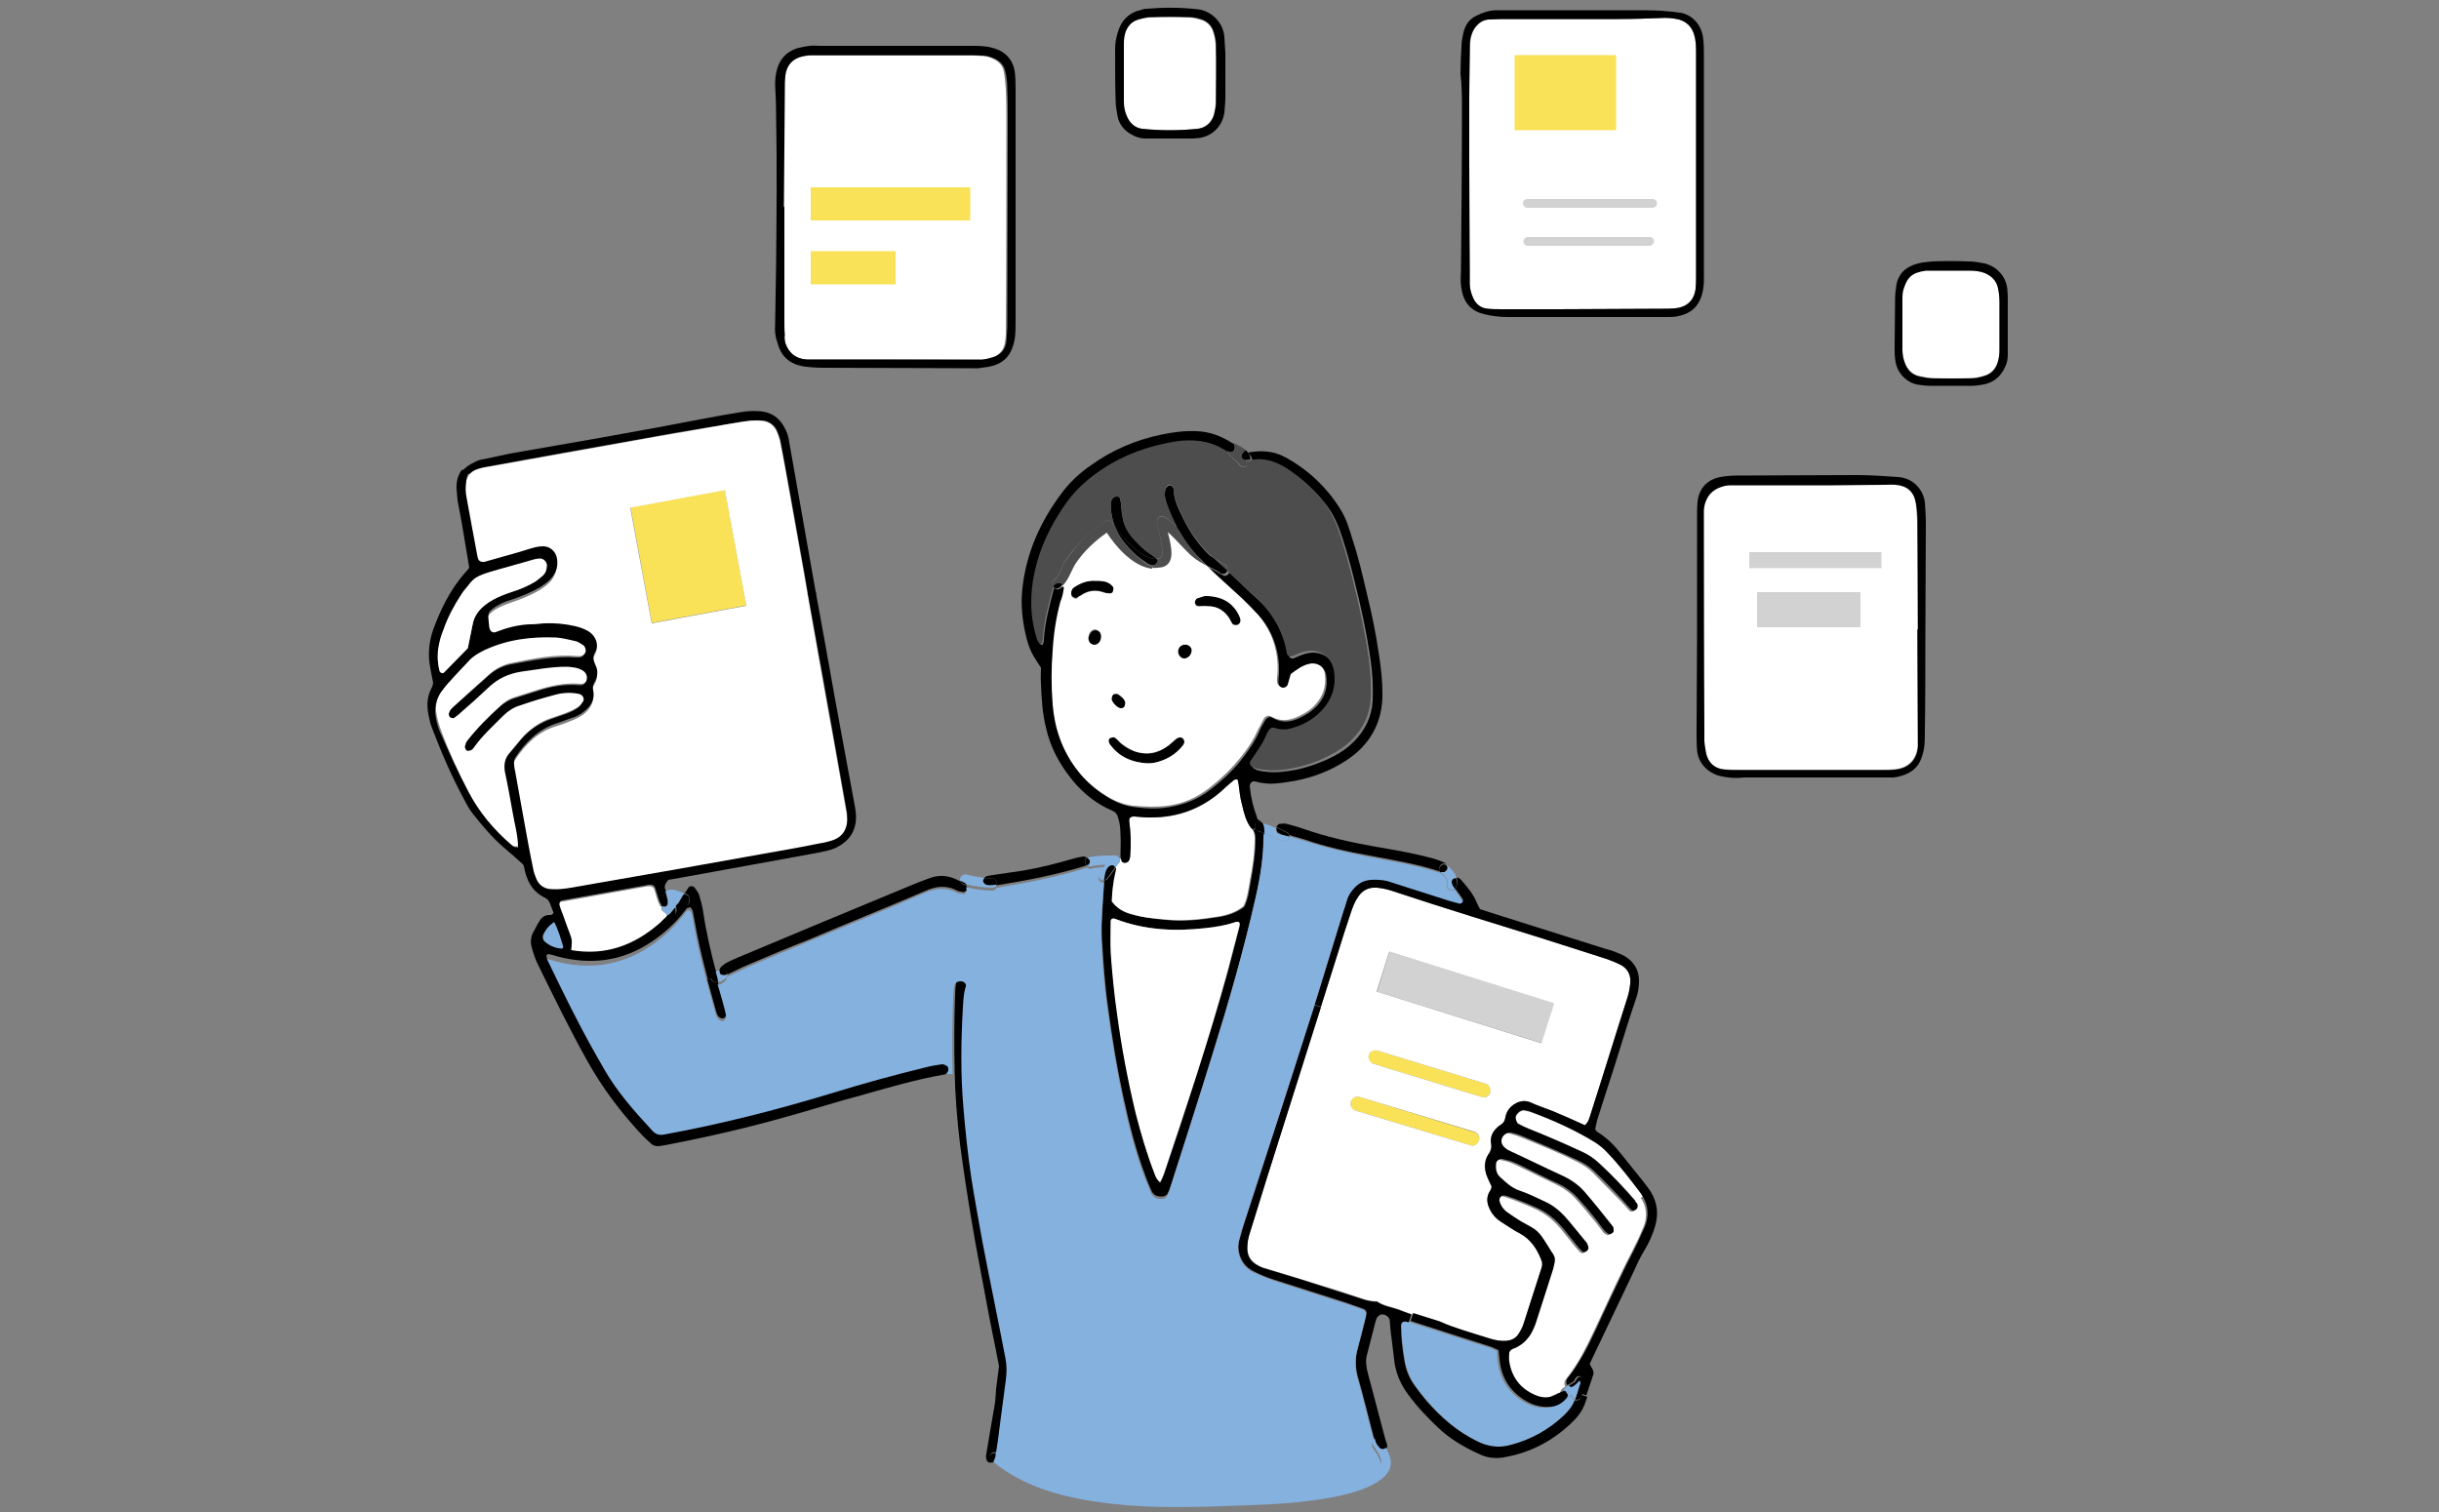 <?xml version="1.0" encoding="utf-8"?>
<!-- Generator: Adobe Illustrator 26.5.3, SVG Export Plug-In . SVG Version: 6.00 Build 0)  -->
<svg version="1.1" id="_レイヤー_1" xmlns="http://www.w3.org/2000/svg" xmlns:xlink="http://www.w3.org/1999/xlink" x="0px"
	 y="0px" viewBox="0 0 500 310" style="enable-background:new 0 0 500 310;" xml:space="preserve">
<rect x="0" y="0" width="500" height="310" fill="#808080" stroke="none"/>
<style type="text/css">
	.st0{fill:#85B1DF;}
	.st1{fill:#FFFFFF;}
	.st2{fill:#D2D2D3;}
	.st3{fill:#F9E258;}
	.st4{fill:#4D4D4D;}
</style>
<g>
	<g>
		<g>
			<g id="XMLID_00000123438112186355925550000014352582108344760714_">
				<g>
					<path class="st0" d="M115.5,194.2c0,0.1-0.3,0.3-0.4,0.3c-1.3-0.1-2.5-0.6-3.5-1.5c-0.3-0.3-0.4-0.9-0.3-1.2
						c0.4-1.2,1.2-2,2.3-2.8C114.5,190.7,114.9,192.5,115.5,194.2z"/>
					<path class="st1" d="M312.5,227.7c0.4,0.1,0.9,0.2,1.3,0.3c4.6,1.7,9.1,3.7,13.3,6.3c0.9,0.6,1.8,1.3,2.5,2.1
						c2.5,2.6,4.7,5.5,6.9,8.4c0.1,0.2,0.2,0.3,0.3,0.5l-1.5,0.9c-2.3-2.6-4.7-5.2-7.3-7.6c-1.1-1-2.2-1.8-3.5-2.4
						c-3.7-1.7-7.4-3.3-11.1-4.8c-0.7-0.3-1.4-0.6-2.1-1c-0.3-0.2-0.7-1-0.5-1.5C311,228.3,311.9,227.6,312.5,227.7z"/>
					<path d="M322.6,284.3c-0.3,0.2-0.7,0.2-0.9,0c0-0.1-0.1-0.2-0.1-0.2c0.2-0.1,0.5-0.3,0.7-0.4c0.3-0.2,0.6-0.3,0.8-0.7
						c0.2-0.5,0.7-0.9,1.2-0.7c0.5,0.1,0.9,0.7,0.7,1.2c-0.2,0.8-0.4,1.5-0.6,2.3c-0.1,0.3-0.2,0.5-0.3,0.7
						c-0.2,0.4-0.7,0.6-1.2,0.4c0.4-1.1,0.8-2.3,1.1-3.4c0-0.1-0.1-0.2-0.2-0.4C323.4,283.6,323,284,322.6,284.3z"/>
					<path class="st0" d="M321,286c0-0.2-0.2-0.4-0.4-0.6c-0.1-0.3,0-0.6,0.3-0.9c0.2-0.2,0.4-0.4,0.7-0.5c0,0.1,0.1,0.2,0.1,0.2
						c0.2,0.2,0.6,0.2,0.9,0c0.4-0.3,0.8-0.7,1.2-1.1c0.1,0.2,0.2,0.3,0.2,0.4c-0.4,1.1-0.7,2.3-1.1,3.4c-0.1,0-0.1,0-0.2-0.1
						c-0.3-0.2-0.5-0.5-0.5-0.9C321.8,286.4,321.3,286.3,321,286z"/>
					<path d="M320.6,285.5c0.2,0.1,0.4,0.4,0.4,0.6C320.8,285.9,320.7,285.7,320.6,285.5z"/>
					
						<rect x="296" y="186.8" transform="matrix(0.298 -0.955 0.955 0.298 15.696 430.334)" class="st2" width="8.6" height="35.4"/>
					<path class="st1" d="M307.9,245.3c0.2,0,0.4,0,0.6,0.1c2.1,0.7,4.1,1.5,6.1,2.4c2.2,1,3.9,2.4,5.4,4.2c1,1.2,1.9,2.4,2.9,3.6
						c0.3,0.4,0.7,0.8,1.1,1.2c0.2,0.2,0.6,0.2,0.9-0.1c0.3-0.2,0.4-0.5,0.3-0.9c-0.1-0.3-0.2-0.6-0.4-0.9c-1.4-1.8-2.9-3.6-4.4-5.3
						c-1.1-1.3-2.5-2.4-4.2-3.1c-1.7-0.7-3.4-1.6-5.1-2.2c-1.6-0.5-2.8-1.7-4-2.8c-0.7-0.7-0.9-1.7-0.8-2.8c0.1-0.5,0.6-1,1.2-0.9
						c0.7,0.2,1.5,0.3,2.2,0.6c0.8,0.3,1.6,0.7,2.4,1.1c2.3,1.1,4.5,2.2,6.8,3.3c1.7,0.8,3.2,1.9,4.4,3.3c1.2,1.3,2.3,2.7,3.4,4
						c0.7,0.8,1.3,1.7,2,2.6c0.2,0.2,0.5,0.4,0.8,0.5c0.3,0.2,1-0.3,0.9-0.7c0-0.3-0.1-0.7-0.2-0.9c-1.9-2.4-3.8-4.8-5.8-7.1
						c-1.3-1.5-2.9-2.6-4.8-3.4c-3.5-1.6-6.9-3.2-10.4-4.9c-0.4-0.2-0.8-0.4-1.1-0.7c-0.9-0.8-0.9-2,0.1-2.8
						c0.4-0.3,0.8-0.4,1.2-0.3c0.7,0.2,1.5,0.4,2.2,0.7c4,1.6,7.9,3.2,11.7,5.1c1.2,0.6,2.3,1.3,3.2,2.2c1.9,1.9,3.7,3.8,5.5,5.6
						c0.7,0.7,1.3,1.4,2,2.2c0.3,0.3,0.9,0.3,1.1-0.1c0.3-0.4,0.4-0.8,0.1-1.2c-0.1-0.2-0.2-0.4-0.4-0.5l1.5-0.9
						c1.3,1.9,1.5,4.1,0.5,6.3c-0.5,1.1-0.9,2.2-1.5,3.3c-0.9,1.9-1.9,3.7-2.8,5.6c-1.9,3.9-3.7,7.9-5.6,11.9
						c-1.7,3.6-3.4,7.1-5.9,10.2c-0.2,0.2-0.3,0.6-0.3,0.9c0,0.2,0.1,0.4,0.2,0.6c-0.2,0.1-0.5,0.3-0.7,0.5
						c-0.3,0.3-0.4,0.6-0.3,0.9c-0.2-0.1-0.3-0.2-0.4-0.1c-0.4,0.2-0.8,0.3-1.2,0.5c-1.5,1-3.1,1-4.7,0.3c-3.1-1.3-4.9-3.6-5.3-6.9
						c-0.1-0.6,0-1.3,0-1.8c0.3-0.7,0.9-0.8,1.4-1c1.7-0.8,2.8-2.1,3.5-3.7c0.3-0.6,0.5-1.2,0.7-1.8c1.1-3.5,2.3-7.1,3.4-10.6
						c0.1-0.4,0.2-0.8,0.3-1.3c0.1-0.5,0.1-1.1-0.2-1.6c-0.2-0.4-0.5-0.7-0.7-1.1c-2.6-4.2-2.4-3.7-6-5.8c-1-0.6-2-1.3-3-2
						c-0.7-0.5-1.2-1.2-1.4-2.2C306.9,245.8,307.4,245.2,307.9,245.3z"/>
					<path class="st3" d="M304.6,222.2c0.8,0.2,1.2,1,0.9,1.8c-0.2,0.6-0.8,1-1.4,1c-0.1,0-0.3,0-0.4-0.1l-22.2-6.8
						c-0.8-0.2-1.2-1-0.9-1.8c0.2-0.8,1-1.2,1.8-0.9L304.6,222.2z"/>
					<path class="st3" d="M302.2,232.1c0.8,0.2,1.2,1,1,1.8c-0.2,0.6-0.7,1-1.4,1c-0.1,0-0.3,0-0.4-0.1l-23.5-7.1
						c-0.8-0.2-1.2-1-1-1.8c0.2-0.8,1-1.2,1.8-1L302.2,232.1z"/>
					<path d="M298.2,182.3c0,0-0.1-0.1-0.1-0.1c-0.6-0.8-0.8-1.6-0.2-2c0.2-0.1,0.4-0.2,0.6-0.1c0.2,0.5,0.2,1.1,0,1.7
						C298.5,182,298.4,182.2,298.2,182.3z"/>
					<path d="M295.2,178.8c-0.5-0.8,0.4-2,1.3-1.4c0,0,0,0,0,0c0.1,0.1,0.1,0.3,0.2,0.4c0.1,0.4-0.4,1-0.7,1
						C295.7,178.8,295.5,178.9,295.2,178.8z"/>
					<path class="st0" d="M296.7,181.2c0.3-0.9-0.5-1.6-1.1-2.1c-0.1-0.1-0.2-0.2-0.3-0.3c0.3,0,0.5,0,0.8,0c0.3,0,0.8-0.6,0.7-1
						c-0.1-0.1-0.1-0.2-0.2-0.4c0.9,0.7,1.7,1.5,2,2.6c-0.2,0-0.4,0-0.6,0.1c-0.6,0.4-0.5,1.2,0.2,2c0,0,0.1,0.1,0.1,0.1
						C297.6,182.8,296.4,182.2,296.7,181.2z"/>
					<path class="st0" d="M307.1,279.6c0.5,3.3,2.2,5.9,5.1,7.7c1.6,1,3.4,1.5,5.3,1.3c1.4-0.2,2.5-0.8,3.3-1.8
						c0.1-0.2,0.2-0.4,0.2-0.6c0,0,0-0.1,0-0.1c0.3,0.2,0.8,0.3,1.2,0c0,0.3,0.1,0.7,0.5,0.9c0.1,0,0.1,0.1,0.2,0.1c0,0,0,0,0,0
						c-0.4,1.1-1.2,2.1-2,2.9c-3.2,3.2-7,5.2-11.3,6.3c-2.3,0.6-4.5,0.3-6.7-0.8c-4.1-2-7.5-4.9-10.4-8.4c-0.9-1-1.7-2-2.4-3.1
						c-1.1-1.5-1.8-3.3-2.1-5.1c-0.4-2.4-0.7-4.8-0.7-7.2c0-0.6,0.5-1,1.1-0.8c0.2,0,0.3,0.1,0.5,0.1c0.2,0.1,0.3,0.1,0.5,0.2
						c2.8,0.9,5.6,1.8,8.4,2.7c2.5,0.8,5,1.6,7.5,2.4c0.5,0.2,1,0.4,1.6,0.7C306.9,277.9,306.9,278.8,307.1,279.6z"/>
					<path d="M282.2,296.2c-0.1-0.4-0.3-0.8-0.4-1.1c0.3-0.3,0.8-0.3,1.2,0.2c0.4,0.5,0.8,1.1,1.1,1.7c0,0-0.1,0.1-0.1,0.1
						c-0.3,0.3-1,0.2-1.2-0.1C282.6,296.7,282.4,296.5,282.2,296.2z"/>
					<path class="st1" d="M307.7,250.5c1.3,0.8,2.6,1.7,3.9,2.4c2.3,1.2,3.6,3.2,4.4,5.5c0.2,0.5,0.2,1.1,0,1.6
						c-1.2,3.7-2.4,7.5-3.6,11.2c-0.3,0.8-0.7,1.6-1.1,2.3c-0.6,0.9-1.4,1.3-2.5,1.4c-1.2,0.1-2.4-0.2-3.5-0.5
						c-3.5-1.1-7.1-2.2-10.6-3.3c-1.8-0.6-3.6-1.1-5.4-1.7c-0.9-0.3-1.8-0.6-2.7-1c-1.4-0.5-3-0.7-4.3-1.6c-1.2,0-2.4-0.3-3.5-0.7
						c-3.2-1.1-6.4-2.1-9.7-3.1c-3-0.9-6.1-1.9-9.1-2.8c-0.7-0.2-1.5-0.4-2.1-0.8c-1.3-0.7-2.1-1.8-2.2-3.4c0-1,0.1-2,0.4-2.9
						c1.2-3.9,2.4-7.7,3.6-11.6c3.7-11.7,7.4-23.4,11.1-35.1c1.3-4.2,2.7-8.5,4-12.7c0.7-2.2,1.4-4.4,2.1-6.5
						c0.4-1.1,0.8-2.3,1.5-3.3c0.9-1.4,2.2-2.1,3.9-1.9c1,0.1,1.9,0.3,2.9,0.6c5.5,1.8,11,3.6,16.5,5.3c4.4,1.4,8.8,2.7,13.2,4.1
						c4.8,1.5,9.6,3,14.4,4.6c0.9,0.3,1.9,0.6,2.7,1.1c1.7,0.8,2.4,2.2,2.2,4c-0.1,1-0.3,1.9-0.6,2.9c-2.5,8.1-5.1,16.3-7.7,24.4
						c-0.2,0.6-0.4,1.2-1,1.7c-2.2-1-4.4-2-6.6-2.9c-1.5-0.6-3.1-1.1-4.6-1.8c-1.9-0.8-4,0.5-4.7,1.9c-0.2,0.4-0.4,0.8-0.4,1.2
						c-0.1,0.6-0.3,1-0.8,1.4c-0.3,0.2-0.5,0.4-0.8,0.6c-1.1,0.9-1.6,2.1-1.3,3.5c0.2,0.8-0.1,1.5-0.6,2.1c-0.9,1.3-0.9,2.7-0.4,4.1
						c0.2,0.8,0.7,1.6,1.1,2.5c-0.1,0.2-0.1,0.5-0.3,0.8c-0.9,1.3-0.7,2.7,0,4C306,249.1,306.7,249.9,307.7,250.5z M316,213.9
						l2.6-8.2l-33.8-10.6l-2.6,8.2L316,213.9z M305.5,224c0.2-0.8-0.2-1.6-0.9-1.8l-22.2-6.8c-0.8-0.2-1.6,0.2-1.8,0.9
						c-0.2,0.8,0.2,1.5,0.9,1.8l22.2,6.8c0.1,0,0.3,0.1,0.4,0.1C304.8,225,305.3,224.6,305.5,224z M303.2,233.8
						c0.2-0.8-0.2-1.5-1-1.8l-23.5-7.1c-0.8-0.2-1.5,0.2-1.8,1c-0.2,0.8,0.2,1.5,1,1.8l23.5,7.1c0.1,0,0.3,0.1,0.4,0.1
						C302.4,234.9,303,234.5,303.2,233.8z"/>
					<path d="M305.3,274.4c1.2,0.4,2.3,0.6,3.5,0.5c1.1-0.1,1.9-0.5,2.5-1.4c0.5-0.7,0.9-1.5,1.1-2.3c1.2-3.7,2.4-7.5,3.6-11.2
						c0.2-0.5,0.2-1.1,0-1.6c-0.9-2.3-2.2-4.3-4.4-5.5c-1.4-0.7-2.6-1.6-3.9-2.4c-0.9-0.6-1.7-1.4-2.2-2.4c-0.7-1.3-0.9-2.7,0-4
						c0.2-0.2,0.2-0.6,0.3-0.8c-0.4-0.9-0.8-1.7-1.1-2.5c-0.4-1.4-0.4-2.8,0.4-4.1c0.5-0.7,0.7-1.3,0.6-2.1
						c-0.3-1.4,0.3-2.6,1.3-3.5c0.2-0.2,0.5-0.4,0.8-0.6c0.5-0.3,0.7-0.8,0.8-1.4c0.1-0.4,0.2-0.8,0.4-1.2c0.8-1.5,2.9-2.7,4.7-1.9
						c1.5,0.7,3.1,1.2,4.6,1.8c2.2,0.9,4.4,1.9,6.6,2.9c0.6-0.5,0.8-1.1,1-1.7c2.6-8.1,5.1-16.3,7.7-24.4c0.3-0.9,0.5-1.9,0.6-2.9
						c0.2-1.8-0.5-3.2-2.2-4c-0.9-0.4-1.8-0.8-2.7-1.1c-4.8-1.5-9.6-3.1-14.4-4.6c-4.4-1.4-8.8-2.7-13.2-4.1
						c-5.5-1.7-11-3.5-16.5-5.3c-0.9-0.3-1.9-0.5-2.9-0.6c-1.7-0.1-3,0.5-3.9,1.9c-0.7,1-1.1,2.1-1.5,3.3c-0.7,2.2-1.5,4.4-2.1,6.5
						c-1.3,4.2-2.7,8.5-4,12.7l-1.3-0.4c2-6.5,4-13,6-19.5c0.2-0.7,0.5-1.5,0.7-2.2c0.3-1.1,1-2,1.7-2.7c0.9-0.9,1.9-1.4,3.2-1.5
						c1.4-0.1,2.8,0.1,4.2,0.5c3.9,1.3,7.9,2.6,11.9,3.8c0.7,0.2,1.5,0.5,2.2,0.6c0.1,0,0.4-0.1,0.5-0.3c0.1,0,0-0.2,0-0.3
						c-0.5-0.8-1.1-1.5-1.6-2.3c0.2-0.1,0.3-0.3,0.3-0.5c0.2-0.6,0.2-1.2,0-1.7c0.4,0,0.8,0.3,1.1,0.7c1.2,1.4,2.4,2.8,3.1,4.6
						c0.2,0.4,0.4,0.8,0.6,1.2c1,0.3,2.1,0.7,3.1,1c7.5,2.4,15,4.7,22.5,7.1c0.7,0.2,1.5,0.4,2.2,0.7c0.6,0.2,1.2,0.5,1.8,0.8
						c1.9,1.1,3,2.8,3,5.1c0,1.3-0.2,2.6-0.7,3.9c-1.3,3.8-2.5,7.7-3.7,11.6c-1.3,4.2-2.7,8.3-4,12.5c-0.3,0.8-0.4,1.7-0.6,2.4
						c0.2,0.3,0.3,0.5,0.5,0.6c2,1.2,3.6,2.9,5,4.7c1.5,1.9,3,3.7,4.5,5.6c0.5,0.7,1.1,1.4,1.5,2.1c1.3,2.2,1.5,4.5,0.8,6.9
						c-0.5,1.7-1.2,3.3-2.1,4.8c-0.8,1.3-1.5,2.7-2.1,4.1c-1.4,2.9-2.7,5.7-4.1,8.6c-1.7,3.6-3.4,7.1-5.1,10.7
						c0.1,0.2,0.2,0.6,0.4,0.8c0.3,0.5,0.5,1,0.3,1.5c-0.5,1.4-0.9,2.8-1.4,4.2l-1.1-0.4c0.2-0.8,0.4-1.5,0.6-2.3
						c0.2-0.5-0.2-1.1-0.7-1.2c-0.6-0.2-1,0.2-1.2,0.7c-0.1,0.3-0.5,0.5-0.8,0.7c-0.2,0.1-0.5,0.3-0.7,0.4c-0.1-0.2-0.2-0.4-0.2-0.6
						c0-0.3,0.1-0.7,0.3-0.9c2.5-3.1,4.2-6.6,5.9-10.2c1.8-4,3.7-7.9,5.6-11.9c0.9-1.9,1.9-3.7,2.8-5.6c0.5-1.1,1-2.2,1.5-3.3
						c0.9-2.2,0.7-4.4-0.5-6.3c-0.1-0.2-0.2-0.3-0.3-0.5c-2.2-2.9-4.4-5.8-6.9-8.4c-0.7-0.8-1.6-1.5-2.5-2.1
						c-4.2-2.6-8.7-4.6-13.3-6.3c-0.4-0.2-0.8-0.2-1.3-0.3c-0.6-0.1-1.5,0.6-1.7,1.3c-0.1,0.4,0.2,1.3,0.5,1.5
						c0.7,0.4,1.4,0.7,2.1,1c3.8,1.5,7.5,3.1,11.1,4.8c1.3,0.6,2.5,1.4,3.5,2.4c2.6,2.4,5,4.9,7.3,7.6c0.1,0.2,0.2,0.4,0.4,0.5
						c0.2,0.4,0.2,0.8-0.1,1.2c-0.3,0.3-0.8,0.4-1.1,0.1c-0.7-0.7-1.3-1.4-2-2.2c-1.8-1.9-3.6-3.8-5.5-5.6c-0.9-0.9-2-1.6-3.2-2.2
						c-3.8-1.8-7.8-3.5-11.7-5.1c-0.7-0.3-1.4-0.5-2.2-0.7c-0.5-0.1-0.9,0.1-1.2,0.3c-1,0.7-1.1,2-0.1,2.8c0.3,0.3,0.7,0.5,1.1,0.7
						c3.5,1.6,6.9,3.3,10.4,4.9c1.8,0.8,3.5,1.9,4.8,3.4c2,2.3,3.9,4.7,5.8,7.1c0.2,0.2,0.2,0.6,0.2,0.9c0.1,0.4-0.6,0.8-0.9,0.7
						c-0.3-0.1-0.6-0.3-0.8-0.5c-0.7-0.8-1.3-1.7-2-2.6c-1.1-1.4-2.2-2.7-3.4-4c-1.2-1.4-2.7-2.5-4.4-3.3c-2.3-1-4.5-2.2-6.8-3.3
						c-0.8-0.4-1.6-0.8-2.4-1.1c-0.7-0.3-1.5-0.4-2.2-0.6c-0.5-0.1-1.1,0.4-1.2,0.9c-0.1,1,0,2.1,0.8,2.8c1.2,1.1,2.3,2.2,4,2.8
						c1.8,0.6,3.4,1.4,5.1,2.2c1.6,0.7,3,1.8,4.2,3.1c1.5,1.7,2.9,3.5,4.4,5.3c0.2,0.2,0.3,0.6,0.4,0.9c0.1,0.3,0,0.6-0.3,0.9
						c-0.3,0.2-0.7,0.3-0.9,0.1c-0.4-0.4-0.8-0.8-1.1-1.2c-1-1.2-1.9-2.4-2.9-3.6c-1.5-1.8-3.2-3.2-5.4-4.2c-2-0.9-4-1.7-6.1-2.4
						c-0.2-0.1-0.4,0-0.6-0.1c-0.5-0.1-1,0.5-0.9,1.1c0.2,0.9,0.7,1.6,1.4,2.2c1,0.7,2,1.4,3,2c3.6,2,3.4,1.6,6,5.8
						c0.2,0.4,0.5,0.7,0.7,1.1c0.3,0.5,0.3,1,0.2,1.6c-0.1,0.4-0.2,0.9-0.3,1.3c-1.1,3.5-2.3,7.1-3.4,10.6c-0.2,0.6-0.4,1.2-0.7,1.8
						c-0.7,1.6-1.9,2.9-3.5,3.7c-0.5,0.2-1.1,0.3-1.4,1c0,0.5-0.1,1.2,0,1.8c0.5,3.3,2.3,5.6,5.3,6.9c1.6,0.7,3.2,0.7,4.7-0.3
						c0.4-0.2,0.8-0.4,1.2-0.5c0.1-0.1,0.3,0,0.4,0.1c0.1,0.2,0.2,0.4,0.4,0.6c0,0,0,0.1,0,0.1c0,0.2-0.1,0.5-0.2,0.6
						c-0.9,1.1-2,1.7-3.3,1.8c-1.9,0.2-3.7-0.3-5.3-1.3c-2.9-1.8-4.6-4.3-5.1-7.7c-0.1-0.9-0.2-1.7-0.3-2.6c-0.6-0.2-1-0.5-1.6-0.7
						c-2.5-0.8-5-1.6-7.5-2.4c-2.8-0.9-5.6-1.8-8.4-2.7c-0.2-0.1-0.3-0.1-0.5-0.2l0.5-1.6c1.8,0.6,3.6,1.1,5.4,1.7
						C298.2,272.3,301.8,273.3,305.3,274.4z"/>
					<path d="M263.8,170.6c-0.7-0.3-1.4-0.7-2.1-1c0,0,0,0,0-0.1c0.1-0.3,0.4-0.6,0.7-0.6c0.4,0,0.9-0.1,1.3,0
						c1.2,0.3,2.3,0.6,3.4,1c4.9,1.7,9.8,2.8,14.9,3.7c4.1,0.7,8.2,1.4,12.1,2.5c0.7,0.2,1.4,0.5,2.1,0.8c0.1,0.1,0.2,0.2,0.3,0.3
						c0,0,0,0,0,0c-0.9-0.6-1.8,0.6-1.3,1.4c-0.1,0-0.1,0-0.2,0c-4.7-1.5-9.5-2.3-14.3-3.2c-4.5-0.8-9-1.8-13.3-3.3
						c-1-0.3-2-0.6-3.1-0.9C264.3,171.1,264.2,170.8,263.8,170.6z"/>
					<path class="st0" d="M262.8,172.4c-1.2-0.6-2.4-1.1-3.7-1.5c0-0.8,0-1.6-0.5-2.2c1,0.3,2,0.6,3,1.1c-0.1,0.4,0.1,1,0.4,1.1
						c0.2,0.1,0.4,0.2,0.6,0.2c0.5,0.2,1.1,0.3,1.6,0.4C264.3,172.1,263.6,172.8,262.8,172.4z"/>
					<path d="M262.1,170.8c-0.3-0.1-0.5-0.7-0.4-1.1c0.7,0.3,1.4,0.6,2.1,1c0.4,0.2,0.5,0.5,0.5,0.8c-0.5-0.1-1.1-0.3-1.6-0.4
						C262.5,170.9,262.3,170.9,262.1,170.8z"/>
					<path d="M258.7,168.6c0.5,0.6,0.5,1.4,0.5,2.2c-0.4-0.1-0.8-0.3-1.3-0.4c-0.3-0.1-0.5-0.3-0.6-0.5c-0.3-0.7,0.2-1.7,1.1-1.4
						C258.5,168.6,258.6,168.6,258.7,168.6z"/>
					<path d="M302.8,295.5c2.2,1.1,4.4,1.4,6.7,0.8c4.3-1.1,8.1-3.2,11.3-6.3c0.9-0.9,1.6-1.8,2-2.9c0,0,0,0,0,0
						c0.4,0.1,1,0,1.2-0.4c0.1-0.2,0.2-0.5,0.3-0.7l1.1,0.4c-0.2,0.6-0.4,1.1-0.6,1.7c-0.5,1.2-1.3,2.3-2.2,3.2
						c-4,4-8.7,6.5-14.3,7.5c-1.8,0.3-3.5,0.1-5.1-0.7c-3.1-1.4-6-3.1-8.5-5.5c-2.2-2.1-4.3-4.3-6.1-6.8c-1.4-1.9-2.3-3.9-2.7-6.3
						c-0.2-1.6-0.4-3.3-0.6-4.9c-0.2-1.3-0.3-2.6-0.4-3.9c-0.1-0.7-0.9-1.3-1.7-1.2c-0.3,0-0.6,0.3-0.8,0.5
						c-0.2,0.2-0.3,0.6-0.4,0.9c-0.6,2.3-1.2,4.6-1.8,7c-0.3,1.2-0.1,2.4,0.2,3.6c1.2,4.5,2.4,9.1,3.6,13.6c0.1,0.4,0.3,0.8,0.4,1.3
						c0,0.2-0.1,0.5-0.3,0.7c-0.3-0.6-0.7-1.2-1.1-1.7c-0.4-0.4-0.8-0.4-1.2-0.2c-0.1-0.4-0.3-0.9-0.4-1.4c-1-3.8-1.9-7.6-3-11.4
						c-0.6-2.1-0.6-4.1,0-6.1c0.6-2.2,1.2-4.4,1.7-6.7c0.2-0.6-0.1-1.1-0.7-1.3c-1.2-0.4-2.5-0.9-3.7-1.3c-4.9-1.6-9.8-3.1-14.7-4.7
						c-1.3-0.4-2.7-1-3.9-1.6c-2.9-1.4-3.6-4.4-3-6.6c0.3-0.9,0.5-1.9,0.8-2.8c4.6-14.1,9.2-28.3,13.7-42.4c0.3-0.9,0.6-1.8,0.9-2.8
						l1.3,0.4c-3.7,11.7-7.4,23.4-11.1,35.1c-1.2,3.9-2.4,7.7-3.6,11.6c-0.3,1-0.4,1.9-0.4,2.9c0,1.6,0.8,2.7,2.2,3.4
						c0.7,0.4,1.4,0.6,2.1,0.8c3,0.9,6.1,1.8,9.1,2.8c3.2,1,6.5,2.1,9.7,3.1c1.1,0.4,2.3,0.7,3.5,0.7c1.3,0.9,2.8,1.1,4.3,1.6
						c0.9,0.3,1.8,0.7,2.7,1l-0.5,1.6c-0.2,0-0.3-0.1-0.5-0.1c-0.6-0.2-1.1,0.2-1.1,0.8c0,2.4,0.3,4.8,0.7,7.2
						c0.3,1.9,1,3.6,2.1,5.1c0.8,1.1,1.6,2.1,2.4,3.1C295.4,290.6,298.7,293.5,302.8,295.5z"/>
					<path d="M254.6,93.9c-0.3-0.3-0.1-0.9,0.2-1.2c0.2-0.1,0.3-0.3,0.5-0.4c0,0,0,0,0.1,0c0.4,0.4,0.7,0.8,0.9,1.4
						c0,0.2,0,0.4,0,0.5c-0.3,0.1-0.6,0.1-0.9,0.1C255.1,94.4,254.8,94.2,254.6,93.9z"/>
					<path d="M251.5,92.4c0-0.2,0.1-0.5,0.2-0.7c0.1-0.5,0.6-0.8,1.1-0.8c0,0.1,0.1,0.1,0.1,0.2c0.3,0.3,0.3,0.8,0.1,1.2
						c-0.2,0.4-0.8,0.5-1.1,0.3C251.8,92.5,251.7,92.4,251.5,92.4z"/>
					<path class="st4" d="M251.8,93c-0.2-0.2-0.3-0.4-0.3-0.6c0.2,0.1,0.3,0.2,0.5,0.2c0.4,0.2,0.9,0,1.1-0.3
						c0.2-0.4,0.2-0.9-0.1-1.2c-0.1,0-0.1-0.1-0.1-0.2c0.1,0,0.2,0,0.4,0.1c0.7,0.4,1.6,0.8,2.2,1.4c0,0,0,0-0.1,0
						c-0.2,0-0.4,0.2-0.5,0.4c-0.3,0.2-0.5,0.9-0.2,1.2c0.2,0.2,0.5,0.4,0.8,0.5c0.3,0.1,0.6,0,0.9-0.1c-0.1,0.2-0.2,0.4-0.4,0.5
						c0,0.2-0.1,0.4-0.3,0.5c-0.3,0.3-1.1,0.4-1.4,0C253.5,94.5,252.6,93.8,251.8,93z"/>
					<path class="st4" d="M248.8,114.5c0.8,0.5,1.7,0.9,2.4,1.4c0.4,0.3,0.5,0.8,0.4,1.2C250.7,116.3,249.7,115.4,248.8,114.5z"/>
					<path d="M247.7,124.3c-0.7,0-1.3,0-2,0c-0.4,0-0.6-0.3-0.7-0.6c-0.1-0.3,0.1-1,0.4-1.1c0.6-0.2,1.2-0.4,1.6-0.5
						c3.4,0,5.7,1.3,7.1,4.2c0.1,0.2,0.1,0.4,0.2,0.6c0.1,0.4-0.1,0.9-0.5,1.1c-0.3,0.2-1,0.1-1.2-0.2c-0.3-0.5-0.5-1-0.8-1.4
						C250.8,125.1,249.4,124.3,247.7,124.3z"/>
					<path d="M242.9,135c-0.7,0.1-1.4-0.7-1.4-1.4c0-0.9,0.8-1.6,1.7-1.5c0.6,0.1,1.2,0.7,1.1,1.3C244.2,134.3,243.6,135,242.9,135z
						"/>
					<path d="M241.4,108.2c1.4,1.3,2.6,2.7,4,4c1,0.9,2.2,1.6,3.4,2.2c0.9,0.9,1.9,1.8,2.8,2.6c-0.2,0.5-0.8,0.9-1.4,0.5
						c-0.8-0.6-1.8-1-2.7-1.5c-0.6-0.6-1.1-1.1-1.7-1.7C244.1,112.6,242.6,110.5,241.4,108.2z"/>
					<path d="M239.4,99.7c0.3-0.3,1-0.1,1.1,0.3c0,0.1,0.1,0.2,0.1,0.3c0,2.2,1,4,1.9,5.9c1.4,2.9,3.2,5.5,5.5,7.7
						c0.3,0.2,0.5,0.5,0.8,0.7c-1.2-0.7-2.4-1.3-3.4-2.2c-1.4-1.3-2.6-2.7-4-4c-0.9-1.6-1.6-3.2-2.2-5c-0.3-0.9-0.6-1.9-0.3-2.9
						C238.9,100.1,239.2,99.9,239.4,99.7z"/>
					<path d="M227.7,188.9c0,2.2-0.1,4.4,0.1,6.6c0.3,4.1,0.7,8.3,1.3,12.4c1,6.8,2.2,13.6,3.8,20.3c1,4.3,2.3,8.4,3.9,12.5
						c0.2,0.6,0.5,1.2,1.1,1.7c0.3-0.6,0.6-1.2,0.8-1.8c4.6-13.7,9.1-27.4,13-41.3c0.8-3.1,1.6-6.1,2.4-9.2c0.2-1,0-1.3-0.9-1
						c-2,0.6-4,0.9-6.1,1.2c-6.3,0.7-12.4,0.4-18.4-1.9C228.1,188.2,227.7,188.4,227.7,188.9z M259.1,171c0,4.4-0.7,8.7-1.7,13
						c-2.4,10.6-5.4,21-8.6,31.3c-2.9,9.4-5.9,18.8-8.9,28.1c-0.1,0.4-0.3,0.8-0.5,1.2c-0.2,0.5-0.6,0.6-1,0.7
						c-1.1,0.1-2-0.2-2.4-1.3c-0.4-0.9-0.8-1.8-1.1-2.7c-2-5.3-3.4-10.8-4.6-16.4c-1.3-6-2.3-12-3.1-18.1c-0.7-4.8-1-9.6-1.3-14.4
						c-0.1-2,0-3.9,0.1-5.9c0.1-2,0.3-4,0.4-6c0.2,0,0.4-0.1,0.6-0.3c0.7-0.7,1.2-1.6,1.8-2.4c0.1,0.2,0.2,0.4,0.2,0.5
						c-0.2,1.1-0.4,2.1-0.6,3.2c-0.2,1.1-0.2,2.2-0.3,3.4c1.1,1.5,2.5,2.2,4,2.6c2.2,0.6,4.5,0.9,6.8,1.1c3.7,0.4,7.4,0,11.1-0.6
						c1.8-0.3,3.6-0.9,5.1-2.1c0.8-1.6,1-3.4,1.3-5.1c0.5-2.9,1-5.8,1-8.8c0-0.7-0.1-1.3-0.5-1.9l0.6-0.1c0.1,0.2,0.3,0.4,0.6,0.5
						c0.4,0.1,0.9,0.2,1.3,0.4C259.1,170.9,259.1,170.9,259.1,171z"/>
					<path class="st4" d="M236.3,116c0.4,0,0.8-0.3,0.9-0.6c0.1-0.3,0-0.5-0.1-0.7c0.2,0,0.5-0.1,0.7-0.2c1.4-0.5-0.6-6.3-0.6-7.6
						c0-0.7,0.8-1.3,1.5-0.9c1,0.7,1.9,1.4,2.7,2.3c1.2,2.2,2.7,4.3,4.5,6.2c0.5,0.6,1.1,1.1,1.7,1.7c-1.1-0.6-2.2-1.2-3.1-2
						c-1.7-1.6-3.2-3.4-4.9-4.9c0.6,2.8,1.6,6.5-1.2,7.2c-0.7,0.2-1.4,0.2-2.1,0.1L236.3,116z"/>
					<path class="st1" d="M229.3,177c0.2-0.3,0.3-0.6,0.3-0.9l0.2,0c0,0.1,0,0.2,0.1,0.3c0.1,0.4,0.4,0.5,0.7,0.5
						c0.3,0,0.7-0.2,0.8-0.4c0.2-0.4,0.3-0.8,0.3-1.2c0.2-2.3,0.1-4.6-0.2-6.9c-0.1-0.7,0.3-1,1-1c1.1,0.1,2.2,0.2,3.3,0.2
						c5.6,0.1,10.5-1.7,14.7-5.5c0.8-0.7,1.6-1.5,2.5-2.2c0.1-0.1,0.4-0.1,0.7-0.1c0.1,0.3,0.2,0.6,0.2,0.9c0.2,1.4,0.3,2.8,0.7,4.2
						c0.4,1.7,0.8,3.4,1.9,4.9c0.1,0.1,0.1,0.2,0.2,0.2c0.4,0.6,0.5,1.2,0.5,1.9c0,3-0.4,5.9-1,8.8c-0.3,1.7-0.5,3.5-1.3,5.1
						c-1.5,1.2-3.3,1.8-5.1,2.1c-3.7,0.6-7.4,1-11.1,0.6c-2.3-0.2-4.6-0.4-6.8-1.1c-1.5-0.4-2.9-1.1-4-2.6c0.1-1.2,0.1-2.3,0.3-3.4
						c0.1-1.1,0.4-2.1,0.6-3.2c0-0.2,0-0.3-0.2-0.5C228.8,177.5,229,177.3,229.3,177z"/>
					<path d="M230.7,111.5c-1-1.2-1.7-2.4-2.2-3.7c1,1.5,2.2,3,3.6,4.2c1.1,1,3.2,2.7,5,2.6c0.2,0.2,0.2,0.5,0.1,0.7
						c-0.1,0.3-0.5,0.6-0.9,0.6c0,0-0.1,0-0.1,0c-0.2,0-0.4-0.1-0.6-0.2c-0.3-0.1-0.6-0.3-0.8-0.5
						C233.2,114.2,231.9,112.9,230.7,111.5z"/>
					<path d="M227.7,104.1c0-1.2,0.1-1.7,0.6-2.1c0.2-0.2,0.6-0.2,0.9-0.2c0.2,0,0.4,0.3,0.4,0.4c0.1,0.3,0.1,0.6,0.2,1
						c0.1,0.9,0.1,1.7,0.3,2.6c0.2,1.7,1,3.1,2,4.4c1.1,1.2,2.2,2.4,3.6,3.3c0.4,0.3,0.9,0.6,1.3,1c0.1,0,0.1,0.1,0.1,0.1
						c-1.8,0.1-3.9-1.6-5-2.6c-1.4-1.2-2.6-2.6-3.6-4.2v0C228,106.5,227.8,105.2,227.7,104.1z"/>
					<path d="M227.9,143.5c-0.1-0.3,0.1-1,0.4-1.1c0.3-0.1,0.7-0.2,0.9,0c0.6,0.4,1.3,0.9,1.5,1.7c0.1,0.3,0,0.6-0.2,0.9
						c-0.1,0.2-0.3,0.2-0.5,0.3c-0.2,0-0.5,0-0.6-0.1C228.8,144.7,228.2,144.2,227.9,143.5z"/>
					<path class="st1" d="M227.7,188.9c0-0.5,0.4-0.7,0.9-0.5c6,2.3,12.1,2.6,18.4,1.9c2.1-0.2,4.1-0.5,6.1-1.2c0.9-0.3,1.2,0,0.9,1
						c-0.8,3.1-1.6,6.1-2.4,9.2c-3.8,13.9-8.4,27.6-13,41.3c-0.2,0.6-0.5,1.2-0.8,1.8c-0.6-0.5-0.9-1.1-1.1-1.7
						c-1.6-4.1-2.8-8.3-3.9-12.5c-1.6-6.7-2.9-13.5-3.8-20.3c-0.6-4.1-1-8.3-1.3-12.4C227.6,193.3,227.7,191.1,227.7,188.9z"/>
					<path d="M227.3,152.1c-0.1-0.2,0.1-0.7,0.3-0.8c0.3-0.1,0.7-0.2,0.9-0.1c0.4,0.3,0.8,0.7,1.2,1.1c0.8,0.7,1.7,1.3,2.8,1.7
						c2.6,1,4.9,0.5,7.1-1.2c0.5-0.4,1-0.9,1.5-1.3c0.2-0.1,0.4-0.2,0.6-0.3c0.2-0.1,0.8,0,0.9,0.3c0.1,0.2,0.2,0.4,0.2,0.6
						c0,0.2-0.1,0.4-0.2,0.6c-1.5,2-3.6,3.2-6,3.7c-0.4,0.1-0.9,0.1-1.5,0.1c-2.9-0.2-5.6-1.3-7.5-3.8
						C227.4,152.5,227.4,152.3,227.3,152.1z"/>
					<path d="M226.3,180c0.1-0.8,0.2-1.5,0.7-2.2c0.1-0.2,0.3-0.3,0.5-0.4c0.3-0.2,0.7-0.1,0.9,0.1c0.1,0.1,0.2,0.2,0.2,0.3
						c-0.6,0.8-1.1,1.7-1.8,2.4c-0.2,0.2-0.4,0.3-0.6,0.3C226.3,180.3,226.3,180.1,226.3,180z"/>
					<path class="st1" d="M245.7,124.3c0.6,0,1.3-0.1,2,0c1.8,0,3.1,0.8,4.1,2.2c0.3,0.4,0.5,0.9,0.8,1.4c0.2,0.3,0.8,0.4,1.2,0.2
						c0.4-0.2,0.6-0.7,0.5-1.1c-0.1-0.2-0.1-0.4-0.2-0.6c-1.3-2.9-3.7-4.2-7.1-4.2c-0.4,0.1-1,0.3-1.6,0.5c-0.3,0.1-0.6,0.8-0.4,1.1
						C245.1,124.1,245.4,124.3,245.7,124.3z M241.5,133.6c0,0.8,0.7,1.5,1.4,1.4c0.7-0.1,1.3-0.7,1.4-1.5c0.1-0.6-0.5-1.3-1.1-1.3
						C242.3,132,241.5,132.7,241.5,133.6z M227.9,143.5c0.3,0.7,0.8,1.3,1.5,1.6c0.2,0.1,0.4,0.1,0.6,0.1c0.2-0.1,0.5-0.2,0.5-0.3
						c0.1-0.3,0.2-0.6,0.2-0.9c-0.2-0.8-0.9-1.3-1.5-1.7c-0.2-0.1-0.6-0.1-0.9,0C228,142.5,227.8,143.2,227.9,143.5z M223.4,131.6
						c0.3,0.5,0.9,0.7,1.4,0.4c0.7-0.3,0.9-0.9,0.9-1.6c0-0.6-0.4-1.1-0.9-1.3c-0.5-0.2-1.1,0.1-1.4,0.6
						C223.1,130.4,223,131,223.4,131.6z M227.3,152.1c0.1,0.2,0.1,0.4,0.3,0.6c1.9,2.6,4.5,3.6,7.5,3.8c0.6,0,1,0,1.5-0.1
						c2.4-0.5,4.5-1.7,6-3.7c0.1-0.2,0.2-0.4,0.2-0.6c0-0.2-0.1-0.4-0.2-0.6c-0.1-0.2-0.6-0.4-0.9-0.3c-0.2,0.1-0.4,0.1-0.6,0.3
						c-0.5,0.4-1,0.9-1.5,1.3c-2.1,1.6-4.5,2.1-7.1,1.2c-1-0.4-2-1-2.8-1.7c-0.4-0.4-0.7-0.8-1.2-1.1c-0.2-0.1-0.6,0-0.9,0.1
						C227.3,151.4,227.2,151.9,227.3,152.1z M221.6,122.1c1.4-1,3-1.2,4.7-0.6c0.4,0.1,0.8,0.2,1.3,0.2c0.2,0,0.5-0.2,0.5-0.3
						c0.1-0.3,0.2-0.6,0.1-0.9c-0.1-0.3-0.4-0.5-0.7-0.7c-0.8-0.6-1.8-0.6-3-0.6c-1.6-0.1-3.1,0.4-4.4,1.5c-0.4,0.3-0.5,0.7-0.5,1.2
						c0,0.5,0.7,1,1.2,0.8C221,122.4,221.3,122.2,221.6,122.1z M257.7,125.8c1.1,1.2,2,2.6,2.7,4.1c1.1,2.4,1.6,5,1.5,7.7
						c0,0.9-0.3,1.7,0,2.6c0.1,0.2,0.4,0.5,0.8,0.5c0.5,0,0.9-0.3,1-0.7c0.2-0.7,0.4-1.5,0.6-2.1c1.2-0.9,2.4-1.8,3.8-2.1
						c1.8-0.4,3.3,0.6,3.5,2.5c0.3,2.3-0.3,4.3-1.9,6.1c-0.7,0.8-1.6,1.5-2.6,2c-2.1,1.2-4.2,1.8-6.5,0.5c-0.6-0.4-1.3,0-1.6,0.6
						c-0.4,0.8-0.8,1.5-1.2,2.3c-0.8,1.8-1.9,3.5-3.1,5c-2,2.6-4.4,4.9-7,6.9c-2.5,1.9-5.2,3.1-8.4,3.5c-2.3,0.3-4.6,0.2-6.9,0
						c-1.7-0.2-3.2-0.7-4.7-1.5c-2.9-1.6-5.4-3.7-7.4-6.4c-2.8-3.9-4.4-8.3-4.8-13.1c-0.3-3.7-0.3-7.4,0-11.2
						c0.2-3.4,0.7-6.7,1.6-10c0.2-0.7,0.4-1.5,0.6-2.2c0.1-0.3,0-0.6,0-0.9c1.3-1.3,1.8-3.2,2.8-4.7c1.7-2.4,3.9-4.5,6.3-6.2
						c2,3.1,5.5,7,9.3,7.4c0.7,0.1,1.4,0,2.1-0.1c2.9-0.7,1.9-4.4,1.2-7.2c1.7,1.5,3.2,3.4,4.9,4.9c0.9,0.8,2,1.4,3.1,2
						c0.8,0.8,1.5,1.5,2.3,2.2c1.5,1.4,3.1,2.8,4.6,4.2C255.6,123.6,256.7,124.7,257.7,125.8z"/>
					<path d="M225.7,130.5c0,0.7-0.3,1.3-0.9,1.6c-0.5,0.2-1.1,0-1.4-0.4c-0.4-0.6-0.3-1.2,0.1-1.8c0.3-0.5,0.9-0.8,1.4-0.6
						C225.4,129.4,225.7,129.9,225.7,130.5z"/>
					<path class="st0" d="M226.3,180.5c-0.8,0.1-1.5-1-0.8-1.7c0.4-0.5,0.8-1,1.1-1.5c-1,0-2,0.1-2.9,0.3c-0.4,0.1-0.7,0-0.9-0.2
						c0.1,0,0.2-0.1,0.3-0.1c0.2-0.1,0.3-0.3,0.3-0.5c0.1-0.4-0.1-0.7-0.4-0.8c-0.1,0-0.1-0.1-0.2-0.1c0.1-0.1,0.2-0.1,0.3-0.1
						c1.8-0.4,3.6-0.4,5.5-0.4c0.5,0,0.9,0.4,1,0.8c0.1,0.3,0,0.6-0.3,0.9c-0.2,0.2-0.4,0.5-0.6,0.8c-0.1-0.1-0.2-0.2-0.2-0.3
						c-0.2-0.2-0.6-0.3-0.9-0.1c-0.2,0.1-0.4,0.2-0.5,0.4c-0.5,0.6-0.6,1.4-0.7,2.2C226.3,180.1,226.3,180.3,226.3,180.5z"/>
					<path d="M223,176c0.3,0.2,0.5,0.5,0.4,0.8c-0.1,0.2-0.2,0.4-0.3,0.5c-0.1,0-0.2,0.1-0.3,0.1c-0.5-0.4-0.5-1.2,0.1-1.6
						C222.9,175.9,223,175.9,223,176z"/>
					<path d="M224.5,119.1c1.1,0,2.1,0,3,0.6c0.3,0.2,0.5,0.4,0.7,0.7c0.1,0.3,0,0.6-0.1,0.9c-0.1,0.2-0.3,0.3-0.5,0.3
						c-0.4,0-0.9,0-1.3-0.2c-1.7-0.6-3.2-0.4-4.7,0.6c-0.3,0.2-0.6,0.3-0.8,0.5c-0.4,0.2-1.2-0.2-1.2-0.8c0-0.4,0.1-0.9,0.5-1.2
						C221.4,119.6,222.9,119,224.5,119.1z"/>
					<path d="M258,168.1c0.3,0.2,0.5,0.3,0.7,0.5c-0.1,0-0.2-0.1-0.3-0.1c-0.9-0.2-1.5,0.8-1.1,1.4l-0.6,0.1
						c-0.1-0.1-0.1-0.2-0.2-0.2c-1.1-1.4-1.5-3.2-1.9-4.9c-0.4-1.4-0.5-2.8-0.7-4.2c-0.1-0.3-0.1-0.6-0.2-0.9c-0.3,0-0.5,0-0.7,0.1
						c-0.8,0.7-1.7,1.4-2.5,2.2c-4.2,3.7-9.1,5.5-14.7,5.5c-1.1,0-2.2-0.1-3.3-0.2c-0.7,0-1.1,0.3-1,1c0.3,2.3,0.4,4.6,0.2,6.9
						c0,0.4-0.1,0.9-0.3,1.2c-0.1,0.2-0.5,0.4-0.8,0.4c-0.3,0-0.7-0.2-0.7-0.5c0-0.1,0-0.2-0.1-0.3c-0.1-0.3-0.1-0.6-0.1-1
						c0-1.3,0.1-2.6,0-3.9c0-1.2-0.1-2.4-0.5-3.6c-0.2-0.7-0.5-1.1-1.2-1.4c-3.3-1.4-6-3.6-8.2-6.3c-2.5-3.1-4.4-6.5-5.3-10.4
						c-0.8-3.1-1-6.3-1.1-9.4c-0.1-1.1,0-2.2,0-3.2c-0.7-1.1-1.4-2.1-1.9-3.1c-0.5-1-0.8-2-1.1-3.1c-0.8-3.3-1.2-6.6-0.8-10.1
						c0.8-7.4,3.8-13.9,8.2-19.7c1.6-2.1,3.5-3.9,5.7-5.4c4.4-3.2,9.3-5.3,14.6-6.4c2.4-0.5,4.7-0.8,7.2-0.7c2.7,0.1,5.1,1,7.4,2.5
						c0.1,0.1,0.2,0.2,0.3,0.3c-0.5-0.1-1,0.3-1.1,0.8c-0.2,0.2-0.3,0.4-0.2,0.7c-0.2-0.1-0.5-0.2-0.7-0.4c-3.1-1.9-6.4-2.2-9.8-1.6
						c-5.5,0.8-10.6,2.7-15.2,5.8c-3,2-5.5,4.3-7.5,7.2c-2.9,4.2-5.1,8.7-6.2,13.7c-1,4.7-1,9.3,0.5,13.9c0.1,0.3,0.3,0.6,0.5,0.8
						c0.1,0.1,0.2,0.1,0.3,0.1c0.1,0,0.2,0,0.2-0.1c0.1-0.3,0.2-0.6,0.2-1c0.2-3.6,1.2-7.1,2.1-10.6c0.3,0.3,0.7,0.5,1.2,0.2
						c0.2-0.2,0.5-0.3,0.7-0.5c0.1,0.3,0.1,0.6,0,0.9c-0.1,0.7-0.3,1.5-0.6,2.2c-0.9,3.3-1.4,6.6-1.6,10c-0.3,3.7-0.3,7.4,0,11.2
						c0.4,4.8,1.9,9.2,4.8,13.1c2,2.7,4.5,4.8,7.4,6.4c1.5,0.8,3,1.3,4.7,1.5c2.3,0.3,4.6,0.4,6.9,0c3.1-0.5,5.9-1.6,8.4-3.5
						c2.6-2,5-4.2,7-6.9c1.2-1.6,2.3-3.2,3.1-5c0.3-0.8,0.8-1.6,1.2-2.3c0.4-0.7,1-1,1.6-0.6c2.3,1.3,4.4,0.7,6.5-0.5
						c1-0.5,1.8-1.2,2.6-2c1.6-1.7,2.2-3.7,1.9-6.1c-0.2-1.8-1.8-2.9-3.5-2.5c-1.4,0.3-2.6,1.2-3.8,2.1c-0.2,0.7-0.4,1.4-0.6,2.1
						c-0.1,0.4-0.5,0.7-1,0.7c-0.3,0-0.7-0.3-0.8-0.5c-0.3-0.9,0-1.7,0-2.6c0.1-2.7-0.4-5.2-1.5-7.7c-0.7-1.5-1.6-2.9-2.7-4.1
						c-1-1.1-2.1-2.2-3.2-3.3c-1.5-1.4-3.1-2.8-4.6-4.2c-0.8-0.7-1.6-1.5-2.3-2.2c0.9,0.5,1.9,1,2.7,1.5c0.6,0.4,1.2,0,1.4-0.5
						c1.2,1.1,2.4,2.2,3.6,3.4c1,1,2.1,1.9,3.1,2.9c2.9,3,4.8,6.5,5.5,10.6c0.1,0.6,0.6,0.9,1.2,0.6c0.3-0.1,0.6-0.3,0.9-0.4
						c0.5-0.2,1-0.4,1.5-0.5c3.1-0.8,5.7,1,6.1,4.2c0.4,2.9-0.4,5.4-2.3,7.6c-2,2.2-4.4,3.5-7.3,4.1c-0.5,0.1-1.1,0.1-1.6,0
						c-0.6,0-1.3-0.6-1.9-0.1c-0.5,0.4-0.7,1.1-1,1.7c-0.8,1.8-2.1,3.3-3.1,5c-0.2,0.3,0,0.9,0.4,1.1c0.2,0.1,0.4,0.2,0.6,0.3
						c0.5,0.1,1.1,0.3,1.6,0.3c2.2,0.3,4.4,0,6.5-0.4c2.7-0.6,5.2-1.5,7.7-2.8c1.5-0.8,2.8-1.7,4-2.9c2.3-2.3,3.7-5.1,3.9-8.4
						c0.1-2.7,0-5.5-0.4-8.2c-0.8-5.6-2-11.2-3.4-16.7c-0.7-2.9-1.5-5.7-2.4-8.5c-0.8-2.5-1.8-4.9-3.5-7c-2.2-2.8-4.7-5.1-7.7-7
						c-2.2-1.4-4.5-2.1-7.2-1.6c0,0,0,0-0.1,0c0-0.2,0.1-0.3,0-0.5c-0.1-0.6-0.5-1-0.9-1.4c2.6-0.5,5.2-0.4,7.6,0.9
						c4.8,2.6,8.7,6.3,11.5,10.9c1.1,1.8,1.7,3.8,2.3,5.8c1.3,3.9,2.2,7.8,3.1,11.7c1,4,1.8,8.1,2.4,12.2c0.4,2.6,0.7,5.2,0.7,7.8
						c0.1,5.9-2.5,10.6-7.4,13.8c-3.2,2.1-6.8,3.5-10.6,4.2c-1.2,0.2-2.4,0.4-3.6,0.5c-1.5,0.2-3.1,0-4.6-0.4c-0.5-0.1-1,0.4-1,1
						c0.2,2.2,0.7,4.3,1.5,6.4C257.6,167.6,257.8,168,258,168.1z"/>
					<path d="M217.8,119.9C217.8,119.9,217.8,119.9,217.8,119.9c-0.2,0.2-0.4,0.4-0.7,0.6c-0.5,0.3-0.9,0.1-1.2-0.2c0,0,0,0,0,0
						c0.1-0.3,0.3-0.6,0.6-0.7c0.3-0.1,0.6-0.2,0.9-0.1C217.6,119.4,217.7,119.7,217.8,119.9z"/>
					<path class="st4" d="M226.7,106.8c0.5-0.3,1.1-0.1,1.4,0.4c0.1,0.2,0.3,0.5,0.4,0.7v0c0.5,1.3,1.2,2.5,2.2,3.7
						c1.2,1.4,2.5,2.7,4,3.8c0.3,0.2,0.5,0.4,0.8,0.5c0.2,0.1,0.4,0.1,0.6,0.2c0,0,0.1,0,0.1,0l0,0.5c-3.8-0.4-7.3-4.3-9.3-7.4
						c-2.4,1.7-4.6,3.7-6.3,6.2c-1,1.5-1.5,3.5-2.8,4.7c0,0,0,0,0,0c0-0.2-0.2-0.5-0.4-0.5c-0.3-0.1-0.7,0-0.9,0.1
						c-0.3,0.1-0.5,0.5-0.6,0.7c0,0,0,0,0,0c-0.4-0.4-0.4-1.1,0.2-1.5c1.2-0.8,1.3-2.3,2-3.4c0.7-1,1.4-2,2.2-3
						C222.1,110.2,224.3,108.3,226.7,106.8z"/>
					<path class="st4" d="M256.4,94.3c2.6-0.5,4.9,0.2,7.2,1.6c3,1.9,5.5,4.3,7.7,7c1.7,2.1,2.7,4.5,3.5,7c0.9,2.8,1.7,5.7,2.4,8.5
						c1.4,5.5,2.6,11.1,3.4,16.7c0.4,2.7,0.5,5.4,0.4,8.2c-0.2,3.3-1.6,6.1-3.9,8.4c-1.2,1.2-2.5,2.1-4,2.9c-2.4,1.3-5,2.3-7.7,2.8
						c-2.1,0.5-4.3,0.7-6.5,0.4c-0.5-0.1-1.1-0.2-1.6-0.3c-0.2-0.1-0.4-0.2-0.6-0.3c-0.4-0.2-0.6-0.7-0.4-1.1c1.1-1.7,2.3-3.2,3.1-5
						c0.3-0.6,0.5-1.3,1-1.7c0.5-0.5,1.2,0,1.9,0.1c0.5,0,1.1,0.1,1.6,0c2.9-0.6,5.3-1.9,7.3-4.1c1.9-2.2,2.7-4.7,2.3-7.6
						c-0.4-3.2-3.1-5-6.1-4.2c-0.5,0.1-1,0.3-1.5,0.5c-0.3,0.1-0.6,0.3-0.9,0.4c-0.6,0.2-1.1,0-1.2-0.6c-0.7-4.1-2.6-7.6-5.5-10.6
						c-1-1-2.1-2-3.1-2.9c-1.2-1.1-2.4-2.2-3.6-3.4c0.1-0.4,0.1-0.9-0.4-1.2c-0.8-0.5-1.6-1-2.4-1.4c-0.3-0.2-0.5-0.5-0.8-0.7
						c-2.3-2.2-4.1-4.8-5.5-7.7c-0.9-1.9-1.9-3.7-1.9-5.9c0-0.1-0.1-0.2-0.1-0.3c-0.1-0.3-0.8-0.6-1.1-0.3c-0.2,0.2-0.5,0.5-0.5,0.8
						c-0.3,1,0,1.9,0.3,2.9c0.6,1.7,1.4,3.4,2.2,5c-0.8-0.8-1.7-1.6-2.7-2.3c-0.6-0.4-1.5,0.1-1.5,0.9c0,1.3,1.9,7.1,0.6,7.6
						c-0.2,0.1-0.5,0.1-0.7,0.2c0,0-0.1-0.1-0.1-0.1c-0.4-0.3-0.9-0.7-1.3-1c-1.3-1-2.5-2.1-3.6-3.3c-1.1-1.3-1.8-2.7-2-4.4
						c-0.1-0.9-0.2-1.7-0.3-2.6c0-0.3-0.1-0.7-0.2-1c-0.1-0.2-0.3-0.4-0.4-0.4c-0.3,0-0.7,0-0.9,0.2c-0.5,0.3-0.6,0.9-0.6,2.1
						c0.1,1.2,0.3,2.5,0.8,3.8c-0.1-0.2-0.3-0.5-0.4-0.7c-0.3-0.5-0.9-0.7-1.4-0.4c-2.4,1.6-4.5,3.4-6.4,5.6c-0.8,0.9-1.5,1.9-2.2,3
						c-0.7,1.1-0.9,2.7-2,3.4c-0.6,0.4-0.6,1.1-0.2,1.5c-0.9,3.5-1.9,6.9-2.1,10.6c0,0.3-0.1,0.6-0.2,1c0,0-0.1,0.1-0.2,0.1
						c-0.1,0-0.2,0-0.3-0.1c-0.2-0.3-0.4-0.5-0.5-0.8c-1.5-4.6-1.5-9.3-0.5-13.9c1.1-5,3.3-9.5,6.2-13.7c2-2.9,4.6-5.3,7.5-7.2
						c4.6-3.1,9.7-4.9,15.2-5.8c3.4-0.5,6.8-0.2,9.8,1.6c0.2,0.1,0.5,0.3,0.7,0.4c0,0.2,0.1,0.4,0.3,0.6c0.8,0.8,1.7,1.5,2.4,2.4
						c0.3,0.4,1.1,0.3,1.4,0c0.2-0.2,0.2-0.3,0.3-0.5C256.1,94.7,256.2,94.5,256.4,94.3C256.3,94.3,256.3,94.3,256.4,94.3z"/>
					<path class="st0" d="M204.5,298.1c6.8,5.8,16.2,7.7,24.9,8.5c8,0.7,15.9,0.5,23.9,0.2c6.3-0.2,12.6-0.4,18.8-1.6
						c2.9-0.6,6-1.2,8.6-2.8c1-0.6,2-1.3,2.4-2.4c0.4-0.8-1-2.9-1.5-3.5c-0.4-0.6-0.2-1.2,0.2-1.6c0.1,0.4,0.2,0.8,0.4,1.1
						c0.1,0.3,0.4,0.5,0.6,0.8c0.2,0.3,0.9,0.4,1.2,0.1c0,0,0.1-0.1,0.1-0.1c0.3,0.5,0.5,1,0.7,1.5c2.3,5.7-8.1,8-11.7,8.7
						c-6.5,1.2-13.1,1.5-19.7,1.7c-8.5,0.3-17.1,0.6-25.6-0.4c-8.6-1-17.4-3-24.2-8.6c0.1-0.1,0.2-0.2,0.2-0.3
						c0.2-0.5,0.4-1.1,0.5-1.6C204.4,298,204.4,298.1,204.5,298.1z"/>
					<path d="M203.1,299.6c-0.9-0.8,0.2-2,1.1-1.6c0,0,0,0,0,0c-0.1,0.6-0.3,1.1-0.5,1.6c0,0.1-0.1,0.2-0.2,0.3
						C203.4,299.8,203.2,299.7,203.1,299.6z"/>
					<path d="M222.8,177.4c-0.3,0.1-0.6,0.2-0.9,0.3c-5.3,1.6-10.8,2.7-16.3,3.6c-0.4,0.1-0.8,0.1-1.3,0.2c0.2-0.6-0.1-1.4-0.9-1.4
						c-0.5,0-1.1,0-1.6-0.1c0.1-0.1,0.1-0.1,0.2-0.2c0.2-0.2,0.6-0.2,0.9-0.3c2.3-0.3,4.5-0.7,6.8-1c3.6-0.6,7-1.5,10.5-2.5
						c0.6-0.2,1.3-0.3,1.9-0.4c0.2,0,0.5,0.1,0.7,0.2C222.2,176.2,222.3,177,222.8,177.4z"/>
					<path d="M201.8,180c0.5,0.1,1.1,0.1,1.6,0.1c0.8,0,1.1,0.8,0.9,1.4c-0.5,0-0.9,0.1-1.4,0.1c-0.3-0.1-0.7-0.1-0.9-0.2
						c-0.2-0.2-0.5-0.5-0.5-0.7C201.5,180.4,201.7,180.2,201.8,180z"/>
					<path class="st0" d="M198.1,179.3c1.2,0.3,2.5,0.5,3.7,0.7c-0.2,0.2-0.3,0.4-0.3,0.6c0,0.3,0.3,0.6,0.5,0.7
						c0.3,0.2,0.6,0.2,0.9,0.2c0.5,0,0.9-0.1,1.4-0.1c-0.1,0.4-0.4,0.6-0.9,0.6c-1.8,0-3.6-0.3-5.4-0.7c-0.1-0.1-0.1-0.2-0.2-0.3
						c-0.3-0.2-0.6-0.4-1-0.5C196.7,180,197.2,179.1,198.1,179.3z"/>
					<path d="M197.6,181.3c-0.4-0.1-0.6-0.4-0.7-0.7c0.3,0.2,0.6,0.3,1,0.5c0.1,0.1,0.2,0.2,0.2,0.3
						C197.9,181.3,197.7,181.3,197.6,181.3z"/>
					<path d="M198.2,201.7c-0.5,1.4-0.5,2.8-0.6,4.2c-0.4,6.9-0.4,13.8,0.1,20.6c0.4,4.8,0.9,9.6,1.6,14.3c0.7,4.4,1.4,8.8,2.3,13.2
						c1.5,7.9,3.1,15.9,4.7,23.8c0.3,1.5,0.3,3,0.1,4.5c-0.4,3-0.8,6.1-1.2,9.1c-0.3,1.9-0.5,3.9-0.8,5.8c0,0.2-0.1,0.4-0.1,0.6
						c-0.9-0.4-2,0.8-1.1,1.6c0.1,0.1,0.3,0.2,0.4,0.3c-0.2,0.1-0.4,0.2-0.6,0.2c-0.3,0-0.7-0.3-0.7-0.5c-0.2-0.4-0.2-0.9-0.1-1.3
						c0.2-1.4,0.5-2.8,0.7-4.2c0.3-1.9,0.7-3.9,1-5.8c0.2-1.1,0.2-2.2,0.3-3.3c0.2-1.5,0.4-3,0.6-4.7c-0.8-4.3-1.8-8.8-2.6-13.3
						c-1-5.5-2.1-10.9-3-16.4c-0.9-5.3-1.7-10.6-2.4-15.9c-0.6-5-1-10-1.1-15c-0.1-5.2-0.1-10.5,0.1-15.7c0-0.8,0.1-1.5,0.2-2.3
						c0.1-0.7,0.7-1,1.5-1C197.9,200.7,198.4,201.3,198.2,201.7z"/>
					
						<rect x="131.3" y="102.1" transform="matrix(0.983 -0.182 0.182 0.983 -18.395 27.543)" class="st3" width="19.7" height="24.1"/>
					<path d="M149.1,199.5c0,0.1,0,0.1,0,0.2h0c-0.2,0.1-0.4,0.2-0.6,0.2c-0.3,0-0.7-0.1-0.9-0.3c-0.1-0.2-0.2-0.4-0.1-0.7
						c0.2-0.1,0.4-0.2,0.6-0.1C148.5,198.8,149,199.1,149.1,199.5z"/>
					<path d="M153.6,197.7c-1.5,0.6-3,1.4-4.5,2.1c0-0.1,0-0.1,0-0.2c-0.1-0.5-0.6-0.7-1-0.7c-0.2,0-0.4,0.1-0.6,0.1
						c0-0.1,0-0.2,0-0.2c0.1-0.3,0.3-0.6,0.6-0.8c0.9-0.8,2.1-1.2,3.2-1.7c5.7-2.4,11.5-4.8,17.2-7.2c6.3-2.6,12.5-5.2,18.8-7.8
						c1-0.4,2-0.8,3.1-1.2c1.8-0.7,3.6-0.7,5.4,0.1c0.4,0.2,0.7,0.3,1.1,0.5c0.1,0.3,0.3,0.6,0.7,0.7c0.2,0,0.3,0.1,0.5,0.1
						c0.1,0.2,0.1,0.4,0.2,0.5c0,0.4-0.5,1-0.8,0.9c-0.4-0.1-0.9-0.1-1.3-0.3c-2.2-1.2-4.4-0.9-6.6,0.1c-7.9,3.4-15.9,6.6-23.9,10
						C161.6,194.3,157.6,196,153.6,197.7z"/>
					<path class="st0" d="M149.1,199.7c0,0.3-0.1,0.6-0.3,0.8c-0.2,0.2-0.5,0.4-0.8,0.6c-0.2,0.2-0.5,0.2-0.8,0.1
						c-0.2-0.7-0.4-1.3-0.5-2c0.2-0.1,0.5-0.2,0.7-0.2c0,0,0.1,0,0.1,0c0,0.2,0,0.5,0.1,0.7c0.2,0.2,0.6,0.3,0.9,0.3
						C148.7,200,148.9,199.8,149.1,199.7L149.1,199.7z"/>
					<path d="M146.7,199.2c0.2,0.7,0.4,1.3,0.5,2c0,0-0.1,0-0.1,0c0,0-0.1,0-0.1,0.1c-0.5,0.2-1.1-0.2-1.2-0.7
						c-0.2-0.5,0.2-1.1,0.7-1.2C146.6,199.3,146.6,199.2,146.7,199.2z"/>
					<path d="M146.9,207.7c-0.6-2.3-1.3-4.6-1.9-6.9l0.7-0.2c0.1,0.5,0.7,0.9,1.2,0.7c0.1,0,0.1,0,0.1-0.1c0,0,0.1,0,0.1,0
						c0.4,1.3,0.7,2.6,1.1,3.8c0.3,0.9,0.5,1.9,0.7,2.9c0.1,0.3-0.5,1-0.8,0.9c-0.3,0-0.6-0.2-0.8-0.4
						C147.2,208.3,147,208,146.9,207.7z"/>
					<path d="M141.6,186.1c-0.1-0.2-0.3-0.1-0.6,0.1l-0.6-0.5c0.7,0,1-0.6,0.9-1.2c0.1-0.4,0-0.9-0.4-1.1c-0.2-0.1-0.4-0.2-0.6-0.2
						c0.3-0.4,0.6-0.8,0.9-1.3c0.2-0.3,0.9-0.3,1.2,0.1c0.3,0.4,0.7,0.9,0.9,1.4c0.3,1,0.6,2.1,0.8,3.2c0.6,4.3,1.6,8.5,2.7,12.7
						c-0.1,0-0.2,0.1-0.3,0.1c-0.5,0.2-0.8,0.7-0.7,1.2l-0.7,0.2c-0.8-3.1-1.6-6.2-2.2-9.3c-0.3-1.6-0.6-3.2-0.9-4.8
						C141.9,186.4,141.7,186.3,141.6,186.1z"/>
					<path d="M138.7,185.7c0.3-0.4,0.6-0.9,0.8-1.3c0.2-0.4,0.5-0.8,0.7-1.1c0.2,0.1,0.4,0.1,0.6,0.2c0.5,0.2,0.6,0.7,0.4,1.1
						c0.1,0.5-0.2,1.2-0.9,1.2H138.7z"/>
					<path d="M136.9,187.8c0.5-0.6,1-1.2,1.5-1.8c0,0,0,0.1,0,0.1c0.1,0.3,0.1,0.6,0.1,0.9C138.6,187.9,137.5,188.4,136.9,187.8z"/>
					<path d="M136.9,185.3c0,0.3-0.3,0.6-0.6,0.6c-0.2,0-0.4,0-0.6-0.1v-1.1c0-0.1,0-0.2,0-0.3c0-0.4,0.1-0.7,0.4-0.9
						c0-0.3,0.1-0.5,0.3-0.7c0.1,0.5,0.3,1.1,0.4,1.6C137,184.6,136.9,185,136.9,185.3z"/>
					<path class="st0" d="M136.8,187.8c-0.2-0.2-0.3-0.4-0.4-0.6c-0.4-0.1-0.7-0.4-0.7-0.9v-0.5c0.2,0.1,0.4,0.1,0.6,0.1
						c0.3,0,0.6-0.4,0.6-0.6c0-0.3,0-0.7,0-1c-0.1-0.5-0.3-1.1-0.4-1.6c0.1-0.1,0.2-0.2,0.4-0.2c1.1-0.3,2,0.1,2.9,0.5
						c0.2,0,0.3,0.1,0.5,0.1c-0.3,0.4-0.5,0.7-0.7,1.1c-0.3,0.5-0.5,0.9-0.8,1.3h-0.3c0,0,0,0,0,0.1c0,0.1,0,0.2,0,0.3
						C137.9,186.7,137.4,187.3,136.8,187.8C136.9,187.8,136.9,187.8,136.8,187.8z"/>
					<path class="st0" d="M259.1,170.9c1.3,0.4,2.5,0.9,3.7,1.5c0.8,0.4,1.5-0.3,1.5-0.9c1,0.3,2.1,0.6,3.1,0.9
						c4.4,1.4,8.8,2.4,13.3,3.3c4.8,0.9,9.7,1.7,14.3,3.2c0.1,0,0.1,0,0.2,0c0.1,0.1,0.2,0.2,0.3,0.3c0.7,0.5,1.4,1.2,1.1,2.1
						c-0.3,1,0.9,1.5,1.6,1.1c0.6,0.7,1.1,1.5,1.6,2.3c0.1,0.1,0.1,0.3,0,0.3c-0.1,0.1-0.4,0.3-0.5,0.3c-0.7-0.2-1.5-0.4-2.2-0.6
						c-4-1.3-7.9-2.5-11.9-3.8c-1.4-0.5-2.8-0.6-4.2-0.5c-1.3,0.1-2.3,0.6-3.2,1.5c-0.8,0.8-1.4,1.7-1.7,2.7
						c-0.2,0.7-0.4,1.5-0.7,2.2c-2,6.5-4,13-6,19.5c-0.3,0.9-0.6,1.8-0.9,2.8c-4.5,14.2-9.1,28.3-13.7,42.4
						c-0.3,0.9-0.6,1.9-0.8,2.8c-0.6,2.2,0.1,5.2,3,6.6c1.3,0.6,2.6,1.1,3.9,1.6c4.9,1.6,9.8,3.1,14.7,4.7c1.2,0.4,2.5,0.8,3.7,1.3
						c0.6,0.2,0.8,0.7,0.7,1.3c-0.6,2.2-1.1,4.4-1.7,6.7c-0.6,2.1-0.5,4.1,0,6.1c1.1,3.8,2,7.6,3,11.4c0.1,0.5,0.2,0.9,0.4,1.4
						c-0.4,0.3-0.7,1-0.2,1.6c0.5,0.7,1.9,2.7,1.5,3.5c-0.5,1.1-1.5,1.8-2.4,2.4c-2.6,1.6-5.7,2.2-8.6,2.8
						c-6.2,1.2-12.5,1.4-18.8,1.6c-8,0.3-15.9,0.5-23.9-0.2c-8.7-0.8-18.1-2.7-24.9-8.5c-0.1-0.1-0.2-0.1-0.3-0.2c0,0,0,0,0,0
						c0-0.2,0.1-0.4,0.1-0.6c0.3-1.9,0.6-3.9,0.8-5.8c0.4-3,0.8-6.1,1.2-9.1c0.2-1.5,0.2-3.1-0.1-4.5c-1.5-7.9-3.2-15.9-4.7-23.8
						c-0.8-4.4-1.6-8.8-2.3-13.2c-0.7-4.8-1.2-9.5-1.6-14.3c-0.6-6.9-0.5-13.8-0.1-20.6c0.1-1.4,0.1-2.8,0.6-4.2
						c0.2-0.5-0.4-1.1-0.9-1.1c-0.7-0.1-1.4,0.3-1.5,1c-0.1,0.8-0.2,1.5-0.2,2.3c-0.2,5.2-0.3,10.5-0.1,15.7l-1.3,0
						c0-0.3-0.1-0.5-0.4-0.7c-0.3-0.1-0.6-0.3-0.9-0.3c-1.1,0.1-2.2,0.3-3.2,0.6c-6.6,1.6-13.1,3.4-19.6,5.4
						c-11.2,3.4-22.5,6.4-34.1,8.4c-1,0.2-1.7,0-2.4-0.7c-3.7-3.9-7.2-7.9-9.9-12.6c-0.7-1.2-1.4-2.5-2.1-3.7
						c-3.4-6-6.4-12.2-9.4-18.4c-0.2-0.4-0.3-0.8-0.4-1.2c0-0.1,0.3-0.4,0.4-0.4c0.6,0.1,1.3,0.3,1.9,0.5c6.9,1.8,13.4,0.9,19.4-3.1
						c2.5-1.7,4.6-3.6,6.5-6c0.3-0.3,0.5-0.7,0.8-1c0.1-0.1,0.1-0.2,0.2-0.2c0.2-0.2,0.4-0.2,0.6-0.1c0.1,0.2,0.3,0.3,0.4,0.5
						c0.3,1.6,0.6,3.2,0.9,4.8c0.6,3.1,1.4,6.2,2.2,9.3c0.6,2.3,1.3,4.6,1.9,6.9c0.1,0.3,0.3,0.6,0.5,0.8c0.2,0.2,0.6,0.3,0.8,0.4
						c0.3,0,0.8-0.6,0.8-0.9c-0.2-1-0.4-1.9-0.7-2.9c-0.4-1.3-0.7-2.6-1.1-3.8c0.3,0.1,0.5,0.1,0.8-0.1c0.3-0.2,0.5-0.3,0.8-0.6
						c0.2-0.2,0.3-0.5,0.3-0.8c1.5-0.7,2.9-1.4,4.5-2.1c4-1.7,8-3.4,12.1-5.1c8-3.3,16-6.6,23.9-10c2.2-1,4.4-1.2,6.6-0.1
						c0.4,0.2,0.8,0.2,1.3,0.3c0.3,0.1,0.9-0.5,0.8-0.9c-0.1-0.1-0.1-0.3-0.2-0.5c1.8,0.4,3.6,0.7,5.4,0.7c0.5,0,0.8-0.3,0.9-0.6
						c0.4,0,0.8-0.1,1.3-0.2c5.5-0.9,10.9-2,16.3-3.6c0.3-0.1,0.6-0.2,0.9-0.3c0.2,0.2,0.5,0.3,0.9,0.2c1-0.2,1.9-0.3,2.9-0.3
						c-0.3,0.5-0.7,1-1.1,1.5c-0.7,0.7,0,1.8,0.8,1.7c-0.1,2-0.3,4-0.4,6c-0.1,2-0.2,3.9-0.1,5.9c0.2,4.8,0.6,9.6,1.3,14.4
						c0.9,6.1,1.8,12.1,3.1,18.1c1.2,5.6,2.6,11.1,4.6,16.4c0.4,0.9,0.8,1.8,1.1,2.7c0.5,1.1,1.4,1.4,2.4,1.3c0.4,0,0.8-0.2,1-0.7
						c0.2-0.4,0.4-0.8,0.5-1.2c3-9.4,6-18.7,8.9-28.1c3.2-10.3,6.2-20.7,8.6-31.3c1-4.3,1.7-8.6,1.7-13
						C259.1,170.9,259.1,170.9,259.1,170.9z"/>
					<path class="st1" d="M136.4,187.2c0.1,0.2,0.2,0.4,0.4,0.6c0,0,0,0,0,0c-0.6,0.6-1.2,1.2-1.8,1.8c-5.1,4.5-11,6.7-18.1,5.5
						c0.2-2.1,0.2-2.1-0.4-3.7c-0.6-1.5-1.1-3.1-1.7-4.6c-0.1-0.3-0.2-0.6-0.3-0.9c-0.2-0.4,0.1-1,0.5-1c5.9-1.1,11.8-2.1,17.8-3.2
						c0.1,0,0.2,0,0.3,0c0.4,0,0.9,0.2,1,0.6c0.3,0.8,0.5,1.7,0.8,2.5c0.1,0.3,0.3,0.6,0.4,0.9c0.1,0.1,0.2,0.2,0.3,0.3v0.5
						C135.8,186.8,136.1,187.1,136.4,187.2z"/>
					<path d="M132.5,89.8c-5.6,1-11.2,2-16.8,3c-5.2,0.9-10.3,1.9-15.5,2.8c-0.9,0.2-1.7,0.3-2.5,0.6c-0.6,0.2-1.1,0.6-1.5,1
						l-1.6-0.4c0.6-0.8,1.5-1.5,2.6-2c0.7-0.4,1.4-0.6,2.2-0.7c1.7-0.4,3.4-0.7,5.1-1.1c6.7-1.2,13.4-2.3,20-3.5
						c6.7-1.2,13.3-2.4,20-3.7c2.5-0.5,4.9-0.9,7.4-1.3c1.2-0.2,2.4-0.3,3.6-0.2c2.7,0.1,4.5,1.5,5.6,3.9c0.4,0.8,0.6,1.7,0.7,2.5
						c0.7,3.8,1.3,7.5,2,11.3c0.8,4.5,1.6,9.1,2.4,13.6c0.4,2.1,0.7,4.1,1.1,6.2l-1.6,0.3c-0.2-1.4-0.5-2.7-0.7-4.1
						c-1-5.6-2-11.2-3-16.8c-0.6-3.4-1.3-6.9-1.9-10.3c-0.2-1-0.5-1.9-0.9-2.8c-0.6-1.1-1.6-1.8-2.9-1.9c-1.5-0.1-3.1,0.1-4.6,0.3
						c-2.2,0.4-4.3,0.8-6.5,1.1C140.9,88.3,136.7,89,132.5,89.8z"/>
					<path d="M106.1,173.5C106.1,173.5,106.1,173.6,106.1,173.5C106.1,173.6,106.1,173.6,106.1,173.5c0,0-0.1,0.1-0.1,0.1
						C106,173.6,106,173.5,106.1,173.5z"/>
					<path class="st1" d="M104.8,173.2c-3.6-3.1-6.6-6.6-8.8-10.9c-2.1-4-3.9-8.1-5.5-12.3c-0.5-1.4-1-2.9-1.1-4.4
						c-0.1-1.5,0.3-2.8,1.2-4c0.6-0.8,1.2-1.6,1.9-2.3c1.3-1.4,2.6-2.7,3.8-4.1c0.9-1,2-1.6,3.2-2.2c4.7-2.2,9.6-2.9,14.7-2.6
						c1.4,0.1,2.8,0.4,4.2,0.8c0.5,0.1,1,0.5,1.4,0.8c0.4,0.2,0.6,1.1,0.4,1.5c-0.3,0.5-0.6,0.9-1.2,1c-0.2,0-0.4,0-0.7,0
						c-4.5-0.4-8.9,0.5-13.3,1.4c-1.6,0.3-3.1,1-4.4,2.1c-2.6,2.3-5.2,4.6-7.8,7c-0.3,0.3-0.4,0.7-0.6,1.1c-0.1,0.2,0.1,0.4,0.2,0.6
						c0.1,0.2,0.7,0.3,0.9,0.2c0.4-0.2,0.7-0.5,1-0.8c2-1.8,4.1-3.7,6.1-5.5c1.9-1.8,4.1-2.8,6.7-3.2c3-0.4,6-1.1,9.1-1
						c0.7,0,1.3,0,2,0.2c0.5,0.1,1,0.3,1.5,0.6c0.6,0.4,0.9,1,0.8,1.7c-0.1,0.7-0.7,1.3-1.2,1.3c-0.1,0-0.2,0-0.3,0
						c-3.1-0.3-6.1,0.4-9,1.3c-1.5,0.5-2.9,0.9-4.4,1.4c-1.1,0.3-2,0.9-2.8,1.6c-2.4,2.2-4.7,4.6-6.8,7.1c-0.3,0.3-0.4,0.8-0.5,1.2
						c0,0.3,0.1,0.7,0.4,0.8c0.2,0.1,0.6,0,0.9-0.1c0.2-0.1,0.3-0.3,0.5-0.5c1.7-2.4,3.9-4.4,6-6.5c1-1,2.2-1.8,3.6-2.2
						c2.3-0.7,4.6-1.5,6.9-2.1c1.7-0.4,3.5-0.5,5.2-0.2c0.6,0.1,1,1,0.7,1.6c-0.3,0.4-0.6,1-1,1.2c-0.7,0.5-1.5,0.9-2.3,1.2
						c-1.1,0.5-2.3,0.8-3.4,1.2c-2.3,0.8-4.3,2.2-5.9,4c-0.9,1-1.7,2-2.5,3c-1,1.1-1.1,2.3-0.9,3.7c0.5,2.8,1.1,5.6,1.6,8.4
						c0.4,2.4,1.1,4.7,1.1,7.1c-0.1,0-0.1,0-0.1,0.1c-0.1,0-0.3,0.1-0.4,0C105.3,173.6,105,173.4,104.8,173.2z"/>
					<path class="st1" d="M113.1,182.9c-1.4-0.1-2.5-0.7-3.2-2c-0.3-0.7-0.6-1.4-0.7-2.2c-0.7-3.3-1.3-6.7-1.9-10
						c-0.6-3.3-1.2-6.7-1.8-10c-0.1-0.4-0.1-0.9-0.2-1.3c-0.1-0.6,0-1.1,0.3-1.6c2.1-3.2,4.7-5.8,8.4-6.9c0.9-0.3,1.9-0.6,2.8-1
						c1-0.4,2-0.8,2.9-1.5c1.3-1.1,2.2-2.5,1.8-4.3c-0.2-0.7,0-1.3,0.4-1.9c0.7-1.1,0.6-2.3,0-3.4c-0.5-0.8-0.6-1.6,0-2.5
						c1-1.6,0.1-3.5-1.6-4.4c-0.8-0.4-1.6-0.7-2.4-0.9c-2.1-0.5-4.3-0.7-6.5-0.6c-1,0.1-2,0.1-2.9,0.2c-2.4,0.1-4.8,0.7-7,1.6
						c-0.5,0.2-1.1-0.2-1.2-0.7c0-0.1-0.1-0.2-0.1-0.3c-0.1-0.7-0.2-1.3-0.2-2c-0.1-0.7,0.2-1.2,0.8-1.7c1.1-0.9,2.4-1.4,3.8-1.9
						c2.1-0.7,4.1-1.5,6-2.6c0.9-0.6,1.8-1.2,2.5-2.1c0.8-1.1,1.1-2.3,1-3.7c-0.2-1.5-1.5-2.6-2.9-2.6c-0.5,0-1.1,0.1-1.6,0.2
						c-1.5,0.4-2.9,0.8-4.4,1.3c-2,0.6-4,1.1-6,1.7c-0.6,0.2-1.1-0.2-1.3-0.7c0-0.1-0.1-0.2-0.1-0.3c-0.7-4-1.5-8-2.2-11.9
						c-0.2-1.3-0.3-2.6-0.1-3.9c0.1-0.7,0.4-1.2,0.7-1.7c0.4-0.4,0.9-0.8,1.5-1c0.8-0.3,1.7-0.5,2.5-0.6c5.2-0.9,10.3-1.9,15.5-2.8
						c5.6-1,11.2-2,16.8-3c4.2-0.7,8.4-1.5,12.6-2.2c2.2-0.4,4.3-0.8,6.5-1.1c1.5-0.3,3-0.5,4.6-0.3c1.3,0.1,2.3,0.8,2.9,1.9
						c0.4,0.9,0.8,1.8,0.9,2.8c0.7,3.4,1.3,6.9,1.9,10.3c1,5.6,2,11.2,3,16.8c0.2,1.4,0.5,2.7,0.7,4.1c0.7,4.1,1.5,8.2,2.2,12.4
						c1,5.4,1.9,10.8,2.9,16.1c0.9,5.3,1.9,10.5,2.8,15.8c0.1,0.7,0.2,1.5,0.2,2.3c0,2.2-1.2,3.7-3.4,4.3c-0.7,0.2-1.5,0.4-2.2,0.5
						c-4,0.7-8,1.5-11.9,2.2c-5.6,1-11.2,2-16.8,3c-4.2,0.8-8.4,1.5-12.6,2.2c-3.2,0.6-6.5,1.1-9.7,1.7
						C115.7,182.8,114.4,182.9,113.1,182.9z M153,124.2l-4.4-23.7l-19.4,3.6l4.4,23.7L153,124.2z"/>
					<path d="M90.1,137.5c0.1,0.5,0.6,0.7,1,0.3c1.6-1.6,3.2-3.3,4.8-4.9c0.4-1.9,0.7-3.4,1-4.9c0.3-1.7,1.3-3,2.6-4
						c1.1-0.8,2.2-1.5,3.4-1.9c0.9-0.3,1.9-0.7,2.8-1c1.5-0.5,2.8-1.1,4.1-1.9c0.5-0.3,1.1-0.8,1.5-1.2c0.6-0.6,0.8-1.3,0.8-2.1
						c0-0.7-0.6-1.3-1.2-1.3c-0.4,0.1-0.9,0.1-1.3,0.2c-3.1,0.8-6.1,1.7-9.1,2.6c-0.4,0.1-0.8,0.3-1.2,0.4c-1.1,0.3-2,0.9-2.7,1.8
						c-0.6,0.8-1.3,1.5-1.8,2.3c-1.5,2.3-2.8,4.7-3.7,7.3c-0.4,1.1-0.7,2.3-1,3.5C89.6,134.2,89.7,135.9,90.1,137.5z M115.5,194.2
						c-0.5-1.7-1-3.5-1.9-5.2c-1.1,0.8-1.8,1.6-2.3,2.8c-0.1,0.4,0,0.9,0.3,1.2c1,0.9,2.2,1.4,3.5,1.5
						C115.2,194.6,115.5,194.3,115.5,194.2z M96,162.3c2.2,4.2,5.2,7.8,8.8,10.9c0.2,0.2,0.5,0.4,0.8,0.5c0.1,0,0.2,0,0.4,0
						c0,0,0,0.1,0.1,0.2c0-0.1,0-0.1,0.1-0.2c0,0,0.1,0,0.1,0c0,0-0.1,0-0.1,0c0-2.4-0.7-4.7-1.1-7.1c-0.5-2.8-1-5.6-1.6-8.4
						c-0.2-1.3-0.1-2.6,0.9-3.7c0.9-1,1.7-2,2.5-3c1.6-1.8,3.6-3.2,5.9-4c1.1-0.4,2.3-0.8,3.4-1.2c0.8-0.3,1.6-0.7,2.3-1.2
						c0.4-0.3,0.7-0.8,1-1.2c0.4-0.6,0-1.4-0.7-1.6c-1.7-0.4-3.5-0.3-5.2,0.2c-2.3,0.6-4.6,1.3-6.9,2.1c-1.4,0.4-2.6,1.2-3.6,2.2
						c-2.1,2.1-4.3,4.1-6,6.5c-0.1,0.2-0.3,0.4-0.5,0.5c-0.3,0.1-0.7,0.2-0.9,0.1c-0.2-0.1-0.4-0.6-0.4-0.8c0.1-0.4,0.2-0.9,0.5-1.2
						c2-2.6,4.3-4.9,6.8-7.1c0.8-0.7,1.8-1.3,2.8-1.6c1.5-0.5,2.9-0.9,4.4-1.4c2.9-1,5.9-1.6,9-1.3c0.1,0,0.2,0,0.3,0
						c0.6,0,1.2-0.7,1.2-1.3c0.1-0.7-0.2-1.3-0.8-1.7c-0.5-0.3-1-0.5-1.5-0.6c-0.6-0.1-1.3-0.2-2-0.2c-3.1,0-6.1,0.6-9.1,1
						c-2.6,0.4-4.8,1.4-6.7,3.2c-2,1.9-4,3.7-6.1,5.5c-0.3,0.3-0.7,0.5-1,0.8c-0.2,0.1-0.7,0-0.9-0.2c-0.1-0.2-0.2-0.4-0.2-0.6
						c0.1-0.4,0.3-0.9,0.6-1.1c2.6-2.3,5.2-4.7,7.8-7c1.3-1.1,2.8-1.8,4.4-2.1c4.4-0.8,8.8-1.7,13.3-1.4c0.2,0,0.4,0,0.7,0
						c0.6-0.1,1-0.5,1.2-1c0.2-0.4,0-1.2-0.4-1.5c-0.5-0.3-0.9-0.6-1.4-0.8c-1.4-0.3-2.8-0.7-4.2-0.8c-5.1-0.2-10,0.4-14.7,2.6
						c-1.2,0.6-2.3,1.2-3.2,2.2c-1.3,1.4-2.6,2.7-3.8,4.1c-0.7,0.7-1.3,1.5-1.9,2.3c-0.8,1.2-1.2,2.5-1.2,4c0.1,1.6,0.5,3,1.1,4.4
						C92,154.2,93.9,158.3,96,162.3z M136.3,182.1c0.1,0.2,0.1,0.4,0.2,0.6c-0.2,0.2-0.3,0.5-0.3,0.7c-0.3,0.2-0.4,0.6-0.4,0.9
						c0,0.1,0,0.2,0,0.3v1.1c-0.1-0.1-0.2-0.1-0.3-0.3c-0.2-0.3-0.3-0.6-0.4-0.9c-0.3-0.8-0.5-1.7-0.8-2.5c-0.1-0.4-0.6-0.7-1-0.6
						c-0.1,0-0.2,0-0.3,0c-5.9,1.1-11.8,2.1-17.8,3.2c-0.4,0.1-0.6,0.6-0.5,1c0.1,0.3,0.2,0.6,0.3,0.9c0.6,1.5,1.1,3.1,1.7,4.6
						c0.6,1.6,0.6,1.6,0.4,3.7c7.1,1.2,12.9-1,18.1-5.5c0.6-0.6,1.2-1.1,1.8-1.8c0.6,0.6,1.7,0.1,1.7-0.8c0-0.3-0.1-0.6-0.1-0.9
						c0,0,0-0.1,0-0.1c0.1-0.1,0.2-0.2,0.3-0.4h1.7l0.6,0.5c-0.1,0.1-0.2,0.1-0.2,0.2c-0.3,0.3-0.5,0.7-0.8,1c-1.8,2.3-4,4.3-6.5,6
						c-6,4.1-12.5,4.9-19.4,3.1c-0.6-0.2-1.3-0.4-1.9-0.5c-0.1,0-0.4,0.3-0.4,0.4c0.1,0.4,0.2,0.9,0.4,1.2c3,6.2,6,12.4,9.4,18.4
						c0.7,1.2,1.4,2.5,2.1,3.7c2.7,4.7,6.3,8.7,9.9,12.6c0.7,0.7,1.4,0.9,2.4,0.7c11.5-2.1,22.9-5,34.1-8.4c6.5-2,13-3.8,19.6-5.4
						c1.1-0.3,2.1-0.4,3.2-0.6c0.3,0,0.6,0.1,0.9,0.3c0.3,0.1,0.4,0.4,0.4,0.7c0,0.1,0,0.1,0,0.2c0,0.2-0.1,0.4-0.3,0.6
						c-0.1,0.2-0.3,0.3-0.5,0.3c-5.8,1-11.5,2.7-17.2,4.3c-4.6,1.2-9.2,2.7-13.9,4c-8.6,2.5-17.4,4.5-26.2,6.2
						c-0.4,0.1-0.9,0.1-1.3,0.2c-0.6,0-1.1-0.1-1.5-0.5c-0.7-0.6-1.3-1.2-1.9-1.8c-4.3-4.6-8-9.5-11.1-15c-3.7-6.6-7-13.4-10.3-20.1
						c-0.5-1.1-0.9-2.2-1.2-3.4c-0.3-1.1-0.2-2.2,0.4-3.2c0.4-0.7,0.7-1.4,1.1-2c0.5-0.9,1.2-1.5,2.4-1.4c0.2,0,0.3-0.2,0.6-0.4
						c-0.3-0.7-0.5-1.4-0.8-2.1c-0.2-0.4-0.5-0.8-0.9-1c-2.8-1.3-3.9-3.7-4.4-6.5c0-0.1-0.1-0.2-0.2-0.4c-1.3-1.2-2.7-2.4-4.1-3.6
						c-2.3-2-4.3-4.4-6.2-6.8c-0.7-0.9-1.2-1.8-1.7-2.8c-2.5-4.6-4.6-9.4-6.5-14.4c-0.2-0.6-0.5-1.2-0.6-1.9
						c-0.6-2.3-0.8-4.5,0.4-6.7c0.2-0.3,0.2-0.6,0.3-1c-0.1-0.5-0.2-1-0.3-1.5c-0.1-0.5-0.2-1.1-0.3-1.6c-0.5-2.6-0.3-5.2,0.6-7.8
						c1.5-4.1,3.4-8,6.3-11.4c0.4-0.4,0.7-0.8,1.1-1.3c-0.5-3-1-6-1.5-9c-0.3-1.6-0.6-3.2-0.9-4.8c-0.1-0.8-0.1-1.5-0.2-2.3
						c-0.1-1.6,0.3-2.9,1.1-4l1.6,0.4c-0.4,0.4-0.6,1-0.7,1.7c-0.2,1.3-0.2,2.6,0.1,3.9c0.7,4,1.5,8,2.2,11.9c0,0.1,0.1,0.2,0.1,0.3
						c0.1,0.5,0.7,0.8,1.3,0.7c2-0.6,4-1.1,6-1.7c1.5-0.4,2.9-0.9,4.4-1.3c0.5-0.1,1.1-0.2,1.6-0.2c1.5,0,2.7,1.1,2.9,2.6
						c0.2,1.4-0.1,2.6-1,3.7c-0.7,0.9-1.6,1.5-2.5,2.1c-1.9,1.1-3.9,1.9-6,2.6c-1.4,0.4-2.7,1-3.8,1.9c-0.6,0.4-0.9,1-0.8,1.7
						c0.1,0.7,0.1,1.3,0.2,2c0,0.1,0.1,0.2,0.1,0.3c0.1,0.6,0.7,0.9,1.2,0.7c2.3-0.9,4.6-1.5,7-1.6c1,0,2-0.1,2.9-0.2
						c2.2-0.1,4.4,0.1,6.5,0.6c0.8,0.2,1.7,0.5,2.4,0.9c1.7,0.9,2.5,2.9,1.6,4.4c-0.5,0.8-0.4,1.6,0,2.5c0.6,1.1,0.6,2.3,0,3.4
						c-0.3,0.6-0.6,1.2-0.4,1.9c0.4,1.8-0.4,3.2-1.8,4.3c-0.8,0.7-1.8,1.2-2.9,1.5c-0.9,0.3-1.8,0.7-2.8,1c-3.7,1.2-6.3,3.8-8.4,6.9
						c-0.3,0.5-0.4,1-0.3,1.6c0,0.4,0.1,0.9,0.2,1.3c0.6,3.3,1.2,6.7,1.8,10c0.6,3.3,1.2,6.7,1.9,10c0.1,0.7,0.4,1.5,0.7,2.2
						c0.6,1.3,1.7,2,3.2,2c1.3,0.1,2.6-0.1,3.9-0.3c3.2-0.6,6.5-1.1,9.7-1.7c4.2-0.7,8.4-1.5,12.6-2.2c5.6-1,11.2-2,16.8-3
						c4-0.7,8-1.4,11.9-2.2c0.8-0.1,1.5-0.3,2.2-0.5c2.2-0.6,3.3-2.1,3.4-4.3c0-0.8,0-1.5-0.2-2.3c-0.9-5.3-1.9-10.5-2.8-15.8
						c-1-5.4-1.9-10.8-2.9-16.1c-0.7-4.1-1.5-8.2-2.2-12.4l1.6-0.3c0.6,3.3,1.2,6.6,1.8,9.9c1,5.4,1.9,10.8,2.9,16.1
						c1.1,6.1,2.3,12.3,3.4,18.4c0.2,1.2,0.3,2.4,0,3.6c-0.5,2.2-1.9,3.6-3.9,4.6c-1.3,0.6-2.7,0.8-4.1,1.1
						c-8.6,1.6-17.2,3.1-25.8,4.7c-1.5,0.3-3,0.5-4.5,0.8C136.5,181,136.2,181.5,136.3,182.1z"/>
					<path class="st1" d="M112.1,115.9c0,0.8-0.2,1.5-0.8,2.1c-0.5,0.4-1,0.8-1.5,1.2c-1.3,0.8-2.7,1.4-4.1,1.9
						c-0.9,0.3-1.9,0.6-2.8,1c-1.2,0.5-2.4,1.1-3.4,1.9c-1.3,1-2.3,2.3-2.6,4c-0.3,1.5-0.6,3-1,4.9c-1.6,1.6-3.2,3.3-4.8,4.9
						c-0.3,0.4-0.8,0.2-1-0.3c-0.4-1.6-0.5-3.3-0.2-4.9c0.2-1.2,0.5-2.3,1-3.5c0.9-2.6,2.2-5,3.7-7.3c0.5-0.8,1.2-1.5,1.8-2.3
						c0.7-0.9,1.6-1.4,2.7-1.8c0.4-0.1,0.8-0.3,1.2-0.4c3-0.9,6.1-1.7,9.1-2.6c0.4-0.1,0.9-0.2,1.3-0.2
						C111.4,114.5,112.1,115.2,112.1,115.9z"/>
				</g>
			</g>
		</g>
	</g>
	<g>
		<g>
			<path class="st1" d="M403.7,55.4c1.1,0,2.2,0.1,3.2,0.5c1.4,0.6,2.4,1.6,2.7,3.1c0.2,1,0.3,1.9,0.3,2.9c0,1.6,0,3.3,0,4.9
				c0,0,0,0,0,0c0,1.6,0,3.3,0,4.9c0,0.8-0.1,1.5-0.3,2.3c-0.4,1.5-1.3,2.5-2.8,3c-0.9,0.3-1.9,0.5-2.9,0.5c-2.5,0.1-5,0.1-7.5,0
				c-1,0-2-0.2-2.9-0.4c-1.4-0.3-2.3-1.2-2.9-2.5c-0.4-0.9-0.6-1.9-0.6-2.9c0-3.6,0-7.2,0-10.8c0-0.5,0.1-1.1,0.2-1.6
				c0.8-2.4,1.7-3.5,4.6-3.9c0.3,0,0.7,0,1,0C398.5,55.3,401.1,55.4,403.7,55.4z"/>
			<path class="st1" d="M386.2,99.3c0.8,0,1.5,0,2.3,0c2.4,0.2,3.8,1.5,4.2,3.8c0.2,1.2,0.2,2.4,0.3,3.6c0.1,7.4,0.1,14.9,0.1,22.3
				c0,0,0,0-0.1,0c0,7.7,0.1,15.3,0.1,23c0,0.3,0,0.7,0,1c-0.2,2.5-1.7,4.4-4.6,4.7c-0.9,0.1-1.8,0.1-2.6,0.1c-4.3,0-8.5,0-12.8,0
				c-5.6,0-11.2,0-16.7,0c-1,0-2,0-3-0.1c-1.9-0.1-3.3-1.3-3.7-3.2c-0.2-0.8-0.3-1.7-0.4-2.6c-0.1-0.8,0-1.5,0-2.3
				c0-14.4-0.1-28.9-0.1-43.3c0-0.5,0-1.1,0-1.6c0-1.3,0.4-2.3,1.1-3.4c0.5-0.7,1-1.1,1.8-1.4c0.8-0.3,1.7-0.6,2.6-0.6
				c0.8,0,1.5,0,2.3,0c6.3,0,12.7,0,19,0C379.5,99.3,382.9,99.3,386.2,99.3z"/>
			<path d="M390,71.8c0,1,0.2,2,0.6,2.9c0.5,1.3,1.5,2.2,2.9,2.5c1,0.2,1.9,0.4,2.9,0.4c2.5,0,5,0,7.5,0c1,0,2-0.2,2.9-0.5
				c1.5-0.4,2.4-1.5,2.8-3c0.2-0.7,0.3-1.5,0.3-2.3c0-1.6,0-3.3,0-4.9c0,0,0,0,0,0c0-1.6,0-3.3,0-4.9c0-1-0.1-2-0.3-2.9
				c-0.3-1.5-1.3-2.5-2.7-3.1c-1-0.4-2.1-0.5-3.2-0.5c-2.6,0-5.2,0-7.9,0c-0.3,0-0.7,0-1,0c-3,0.4-3.9,1.5-4.6,3.9
				c-0.2,0.5-0.2,1.1-0.2,1.6C390,64.5,390,68.1,390,71.8z M388.5,61.2c0-0.8,0.1-1.5,0.2-2.3c0.3-2.6,1.8-4.1,4.2-4.8
				c1-0.3,2.1-0.4,3.2-0.5c2.5-0.1,5-0.1,7.5,0c1.1,0,2.2,0.2,3.2,0.4c2.5,0.6,4.4,2.6,4.7,5.2c0.1,0.9,0.1,1.7,0.1,2.6
				c0,1.6,0,3.3,0,4.9c0,0,0,0,0,0c0,2,0,3.9,0,5.9c0,0.9-0.1,1.7-0.5,2.5c-0.9,2.2-2.6,3.5-4.9,3.8c-0.6,0.1-1.3,0.2-2,0.2
				c-2.8,0-5.7,0-8.5,0c-0.8,0-1.5-0.1-2.3-0.2c-2.4-0.3-4.4-2.3-4.8-4.7c-0.2-1-0.2-2-0.2-2.9C388.4,67.9,388.5,64.6,388.5,61.2z"
				/>
			<path d="M352.6,159.1c-2.4-0.6-4.5-2.6-4.7-5.3c-0.1-1.2-0.1-2.4-0.1-3.6c0-7.3,0.1-14.7,0.1-19.5c0-9.8,0-17.2,0-24.5
				c0-1.1,0-2.2,0.1-3.3c0.3-2.8,2-4.6,4.7-5.1c1.1-0.2,2.2-0.3,3.3-0.3c8.2,0,16.4-0.1,24.6-0.1c2.8,0,5.7,0.2,8.5,0.4
				c3.2,0.2,5.2,2.7,5.5,5.2c0.1,1.4,0.2,2.8,0.2,4.3c0,8.1-0.1,16.2-0.1,24.3c0,6,0,12-0.1,18c0,1.1,0,2.2-0.1,3.3
				c-0.1,0.9-0.3,1.7-0.6,2.5c-0.6,1.8-1.9,2.9-3.6,3.5c-0.9,0.3-1.9,0.6-2.9,0.5c-0.5,0-1.1,0-1.6,0c-9.4,0-18.8,0-28.2,0
				C355.9,159.6,354.3,159.5,352.6,159.1z M349.4,149.7c0,0.8,0,1.5,0,2.3c0.1,0.9,0.2,1.7,0.4,2.6c0.5,1.9,1.8,3,3.7,3.2
				c1,0.1,2,0.1,3,0.1c5.6,0,11.2,0,16.7,0c4.3,0,8.5,0,12.8,0c0.9,0,1.8,0,2.6-0.1c2.9-0.3,4.4-2.2,4.6-4.7c0-0.3,0-0.7,0-1
				c0-7.7-0.1-15.3-0.1-23c0,0,0,0,0.1,0c0-7.4-0.1-14.9-0.1-22.3c0-1.2-0.1-2.4-0.3-3.6c-0.4-2.4-1.8-3.6-4.2-3.8
				c-0.8-0.1-1.5,0-2.3,0c-3.4,0-6.8,0.1-10.2,0.1c-6.3,0-12.7,0-19,0c-0.8,0-1.5,0-2.3,0c-0.9,0-1.7,0.2-2.6,0.6
				c-0.7,0.3-1.3,0.8-1.8,1.4c-0.7,1-1.1,2.1-1.1,3.4c0,0.5,0,1.1,0,1.6C349.3,120.8,349.3,135.3,349.4,149.7z"/>
			<path class="st1" d="M344.2,4c1.6,0.4,2.7,1.5,3.1,3.1c0.4,1.3,0.4,2.6,0.4,3.9c0,4.8,0,9.6,0,14.4c0,10.4,0,20.8,0,31.2
				c0,0.9,0,1.8-0.1,2.6c-0.3,2.5-2.1,3.8-4.1,4c-0.9,0.1-1.7,0.1-2.6,0.1c-7.2,0-14.4,0.1-21.7,0.1c-3.7,0-7.4,0-11.2,0
				c-1,0-2,0-3-0.1c-1.4-0.1-2.4-0.9-3-2.2c-0.4-0.9-0.7-1.9-0.7-2.9c0-0.9,0-1.7,0-2.6c-0.1-7.4-0.1-14.9-0.1-22.3c0,0,0,0,0,0
				c0-4.5,0-9,0-13.5c0-3.5,0.1-7,0.2-10.5c0-1.3,0.3-2.6,1.1-3.7c0.7-0.9,1.6-1.5,2.7-1.6c1-0.1,2-0.1,3-0.1c8,0,16,0,24,0
				c2.7,0,5.5-0.1,8.2-0.2C341.7,3.6,343,3.7,344.2,4z"/>
			<path d="M301.2,19.8c0,4.5,0,9,0,13.5c0,0,0,0,0,0c0,7.4,0.1,14.9,0.1,22.3c0,0.9,0,1.7,0,2.6c0,1,0.3,2,0.7,2.9
				c0.6,1.3,1.6,2.1,3,2.2c1,0.1,2,0.1,3,0.1c3.7,0,7.4,0,11.2,0c7.2,0,14.4-0.1,21.7-0.1c0.9,0,1.8,0,2.6-0.1
				c2.1-0.2,3.8-1.4,4.1-4c0.1-0.9,0.1-1.7,0.1-2.6c0-10.4,0-20.8,0-31.2c0-4.8,0-9.6,0-14.4c0-1.3,0-2.6-0.4-3.9
				c-0.5-1.6-1.5-2.6-3.1-3.1c-1.3-0.3-2.6-0.4-3.9-0.3c-2.7,0.1-5.5,0.2-8.2,0.2c-8,0-16,0-24,0c-1,0-2,0.1-3,0.1
				c-1.2,0.1-2,0.7-2.7,1.6c-0.8,1.1-1.1,2.4-1.1,3.7C301.3,12.8,301.2,16.3,301.2,19.8z M299.6,9.6c0-1,0.2-2,0.4-2.9
				c0.4-1.6,1.2-2.8,2.7-3.5c1.2-0.6,2.4-1,3.7-1.1c0.9,0,1.8,0,2.6,0c8.5,0,17.1,0,25.6,0c2,0,3.9,0,5.9,0.1
				c1.3,0.1,2.6,0.2,3.9,0.4c2.1,0.3,4.2,2,4.7,4.9c0.2,1.3,0.2,2.6,0.2,3.9c0,7.4,0,14.9,0,22.3c0,0,0,0,0,0c0,7.1,0,14.2,0,21.3
				c0,0.9,0,1.7,0,2.6c0,0.7-0.1,1.3-0.2,2c-0.7,3.4-2.6,4.8-5.5,5.3c-0.7,0.1-1.5,0.1-2.3,0.1c-10.7,0-21.5,0-32.2,0
				c-1.7,0-3.3-0.2-4.9-0.6c-2.5-0.6-4-2.2-4.5-4.7c-0.3-1.3-0.3-2.6-0.2-3.9c0.1-11.1,0.2-22.1,0.2-33.2c0-2.5,0-5-0.3-7.5
				C299.4,13.4,299.5,11.5,299.6,9.6z"/>
			<path class="st1" d="M245.5,26.4c-3.8,0.4-7.6,0.4-11.5,0c-1.4-0.2-2.4-1.1-3-2.3c-0.5-1-0.7-2.1-0.7-3.2c0-2,0-3.9,0-5.9
				c0,0,0,0,0,0c0-2,0-3.9,0-5.9c0-0.9,0.1-1.7,0.4-2.6c0.5-1.2,1.2-2.1,2.5-2.4c0.8-0.3,1.7-0.5,2.6-0.5c2.6-0.1,5.2-0.1,7.9,0
				c0.9,0,1.7,0.3,2.6,0.5c1.2,0.4,2.1,1.3,2.4,2.5c0.3,0.9,0.5,1.9,0.5,2.9c0.1,3.8,0,7.7,0,11.5c0,0.9-0.2,1.7-0.4,2.6
				C248.3,25.1,247.1,26.2,245.5,26.4z"/>
			<path d="M244.6,28.4c-3.3,0-6.6,0-9.8,0c-1,0-1.9-0.3-2.8-0.8c-1.5-0.8-2.6-2.1-2.9-3.8c-0.2-1.1-0.4-2.2-0.4-3.3
				c-0.1-3.5-0.1-7-0.1-10.5c0-1.1,0.2-2.2,0.5-3.2c0.7-2.6,2.3-4.2,4.9-4.8c0.3-0.1,0.6-0.2,1-0.2c3.5-0.3,7-0.3,10.5,0.1
				c2.9,0.3,5.3,2.8,5.5,5.7c0.1,1.1,0.1,2.2,0.2,3.3c0,1.4,0,2.8,0,4.3c0,0,0,0,0,0c0,1.5,0,3.1,0,4.6c0,1.1-0.1,2.2-0.2,3.3
				c-0.4,2.7-2.4,4.8-5.2,5.2C245.3,28.3,244.9,28.4,244.6,28.4z M234.1,26.4c3.8,0.4,7.6,0.4,11.5,0c1.6-0.2,2.8-1.2,3.3-2.9
				c0.2-0.8,0.4-1.7,0.4-2.6c0-3.8,0.1-7.7,0-11.5c0-1-0.2-2-0.5-2.9c-0.4-1.2-1.2-2.1-2.4-2.5c-0.8-0.3-1.7-0.5-2.6-0.5
				c-2.6-0.1-5.2-0.1-7.9,0c-0.9,0-1.7,0.3-2.6,0.5c-1.2,0.4-2,1.2-2.5,2.4c-0.3,0.8-0.4,1.7-0.4,2.6c0,2,0,3.9,0,5.9c0,0,0,0,0,0
				c0,2,0,3.9,0,5.9c0,1.1,0.2,2.2,0.7,3.2C231.7,25.3,232.7,26.2,234.1,26.4z"/>
			<path class="st1" d="M167.3,73.7c-0.7,0-1.3,0-2,0c-2.1-0.1-3.7-1.3-4.4-3.4c-0.2-0.5-0.3-1.1-0.3-1.6c-0.1-1-0.1-2-0.1-2.9
				c0-7.8,0-15.5,0-23.3c0,0-0.1,0-0.1,0c0.1-8.1,0.1-16.2,0.2-24.3c0-0.9,0-1.8,0.1-2.6c0.3-2.2,1.5-3.5,3.7-4
				c0.5-0.1,1.1-0.2,1.6-0.2c0.8,0,1.5,0,2.3,0c10.2,0,20.3,0,30.5,0c0.9,0,1.8,0,2.6,0.1c0.8,0,1.5,0.2,2.2,0.6
				c1.2,0.5,2,1.4,2.2,2.7c0.2,1.2,0.3,2.4,0.4,3.6c0.1,2.2,0.1,4.4,0.1,6.6c0,14.1,0,28.2-0.1,42.3c0,1,0,2-0.2,2.9
				c-0.2,1.5-1.1,2.6-2.6,3.1c-0.7,0.3-1.5,0.4-2.2,0.5c-0.8,0.1-1.5,0-2.3,0C188.6,73.7,178,73.7,167.3,73.7z"/>
			<path d="M161,70.3c0.7,2.1,2.2,3.3,4.4,3.4c0.7,0,1.3,0,2,0c10.6,0,21.2,0,31.8,0c0.8,0,1.5,0,2.3,0c0.8-0.1,1.5-0.3,2.2-0.5
				c1.5-0.5,2.4-1.6,2.6-3.1c0.1-1,0.1-2,0.2-2.9c0-14.1,0.1-28.2,0.1-42.3c0-2.2,0-4.4-0.1-6.6c0-1.2-0.1-2.4-0.4-3.6
				c-0.2-1.2-1-2.1-2.2-2.7c-0.7-0.3-1.4-0.5-2.2-0.6c-0.9,0-1.8-0.1-2.6-0.1c-10.2,0-20.3,0-30.5,0c-0.8,0-1.5,0-2.3,0
				c-0.5,0-1.1,0.1-1.6,0.2c-2.2,0.5-3.4,1.8-3.7,4c-0.1,0.9-0.1,1.7-0.1,2.6c-0.1,8.1-0.1,16.2-0.2,24.3c0,0,0.1,0,0.1,0
				c0,7.8,0,15.5,0,23.3c0,1,0,2,0.1,2.9C160.8,69.3,160.9,69.8,161,70.3z M158.9,66.6c0.1-4,0.1-8.1,0.2-12.1
				c0.1-10.4,0.2-20.8,0-31.2c0-2-0.1-3.9-0.2-5.9c0-1.1,0.1-2.2,0.4-3.2c0.6-2.2,2-3.6,4.1-4.3c0.8-0.2,1.7-0.4,2.6-0.5
				c0.6-0.1,1.3,0,2,0c10.4,0,20.8,0,31.2,0c1.4,0,2.8,0,4.2,0.4c2.8,0.7,4.5,2.6,4.7,5.6c0.1,1.2,0.1,2.4,0.1,3.6
				c0,7.7,0,15.3,0,23c0,0,0,0,0,0c0,7.8,0,15.5,0,23.3c0,1.2,0,2.4-0.1,3.6c-0.1,0.9-0.3,1.7-0.6,2.5c-0.7,1.9-2.1,3.1-4,3.6
				c-0.9,0.3-1.9,0.3-2.9,0.5c-0.3,0-0.7,0-1,0c-10.3,0-20.6-0.1-30.8-0.1c-1.4,0-2.9-0.1-4.2-0.3c-2.7-0.5-4.5-2-5.2-4.8
				C158.9,69,158.8,67.8,158.9,66.6z"/>
		</g>
		<rect x="310.5" y="11.3" class="st3" width="20.8" height="15.4"/>
		<rect x="166.2" y="38.4" class="st3" width="32.7" height="6.8"/>
		<rect x="166.2" y="51.5" class="st3" width="17.4" height="6.8"/>
		<rect x="358.6" y="113.2" class="st2" width="27.1" height="3.3"/>
		<rect x="360.2" y="121.4" class="st2" width="21.2" height="7.2"/>
		<path class="st2" d="M338.8,42.6h-25.7c-0.5,0-0.9-0.4-0.9-0.9c0-0.5,0.4-0.9,0.9-0.9h25.7c0.5,0,0.9,0.4,0.9,0.9
			C339.7,42.2,339.3,42.6,338.8,42.6z"/>
		<path class="st2" d="M338.2,50.4h-25c-0.5,0-0.9-0.4-0.9-0.9c0-0.5,0.4-0.9,0.9-0.9h25c0.5,0,0.9,0.4,0.9,0.9
			C339,50,338.6,50.4,338.2,50.4z"/>
	</g>
</g>
</svg>
